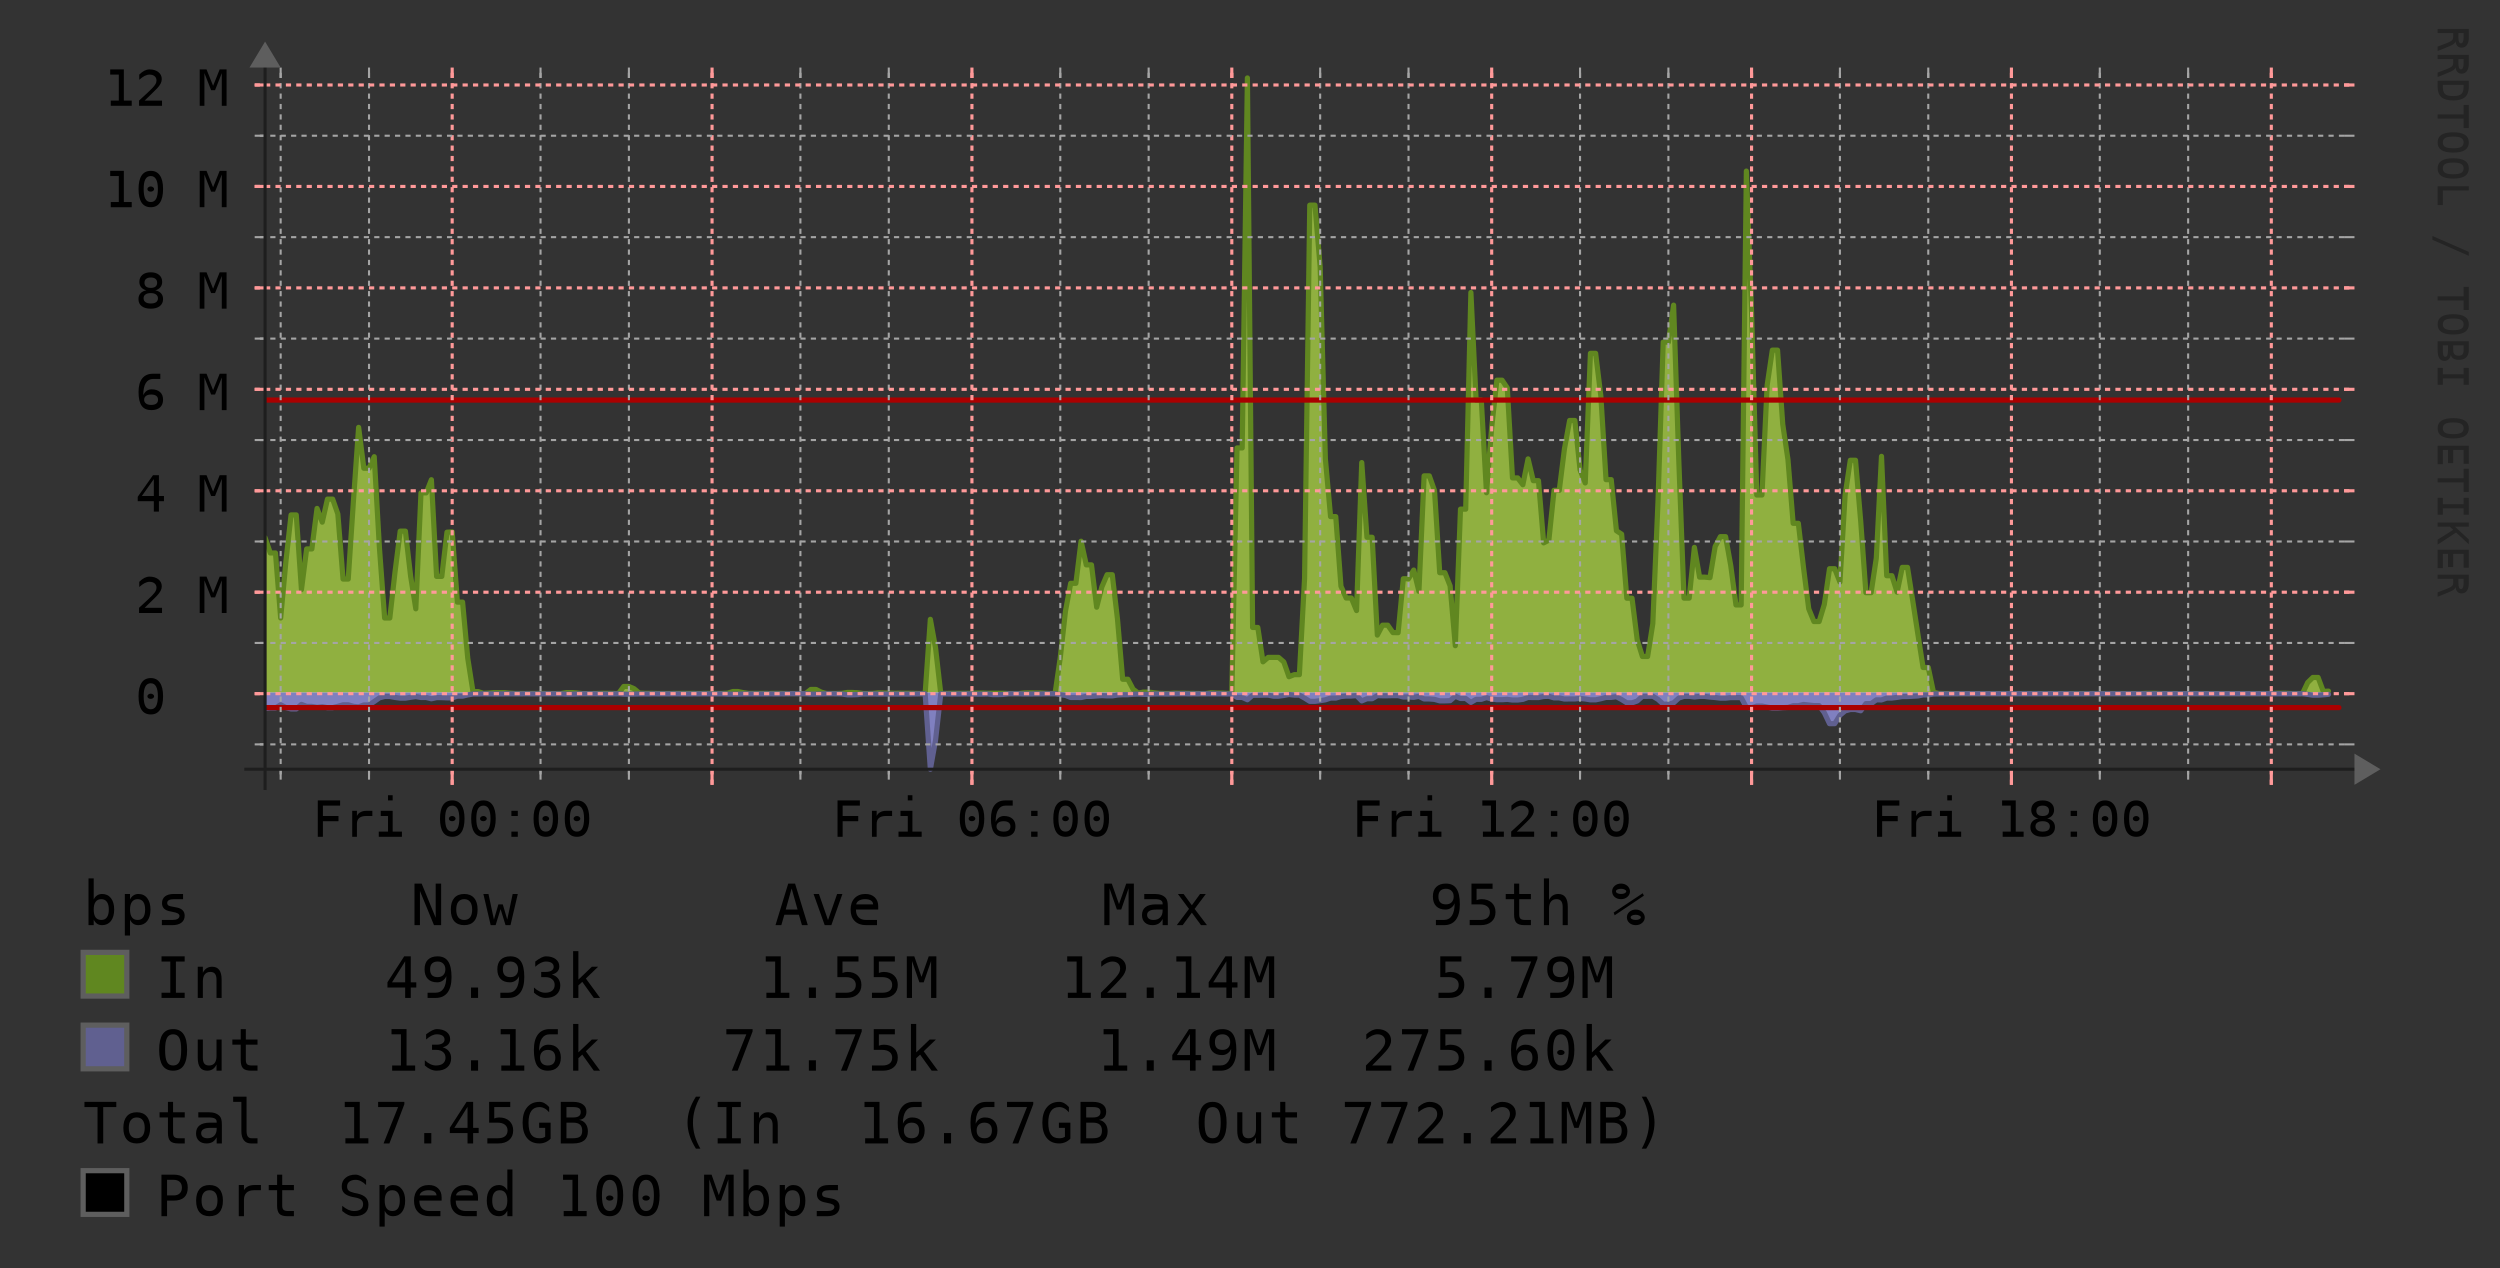 <?xml version="1.0" encoding="UTF-8"?>
<svg xmlns="http://www.w3.org/2000/svg" xmlns:xlink="http://www.w3.org/1999/xlink" width="481" height="244" viewBox="0 0 481 244">
<rect x="0" y="0" width="481" height="244" fill="#333333" stroke="none"/>
<defs>
<g>
<g id="glyph-0-0">
<path d="M 1.141 -7 L 5.438 -7 L 5.438 -6 L 2.125 -6 L 2.125 -4 L 5.125 -4 L 5.125 -3 L 2.125 -3 L 2.125 0 L 1.141 0 Z M 1.141 -7 "/>
</g>
<g id="glyph-0-1">
<path d="M 5.641 -4 C 5.453 -4 5.254 -4 5.047 -4 C 4.848 -4 4.633 -4 4.406 -4 C 3.844 -4 3.41 -3.867 3.109 -3.609 C 2.816 -3.359 2.672 -2.988 2.672 -2.5 L 2.672 0 L 1.766 0 L 1.766 -5 L 2.672 -5 L 2.672 -4 C 2.816 -4.32 3.047 -4.566 3.359 -4.734 C 3.672 -4.91 4.039 -5 4.469 -5 C 4.688 -5 4.891 -5 5.078 -5 C 5.273 -5 5.461 -5 5.641 -5 Z M 5.641 -4 "/>
</g>
<g id="glyph-0-2">
<path d="M 1.25 -5 L 3.547 -5 L 3.547 -1 L 5.328 -1 L 5.328 0 L 0.875 0 L 0.875 -1 L 2.656 -1 L 2.656 -4 L 1.25 -4 Z M 2.656 -8 L 3.547 -8 L 3.547 -7 L 2.656 -7 Z M 2.656 -8 "/>
</g>
<g id="glyph-0-3">
</g>
<g id="glyph-0-4">
<path d="M 2.359 -3.5 C 2.359 -3.633 2.422 -3.75 2.547 -3.844 C 2.672 -3.945 2.82 -4 3 -4 C 3.176 -4 3.328 -3.945 3.453 -3.844 C 3.586 -3.75 3.656 -3.633 3.656 -3.5 C 3.656 -3.363 3.586 -3.242 3.453 -3.141 C 3.328 -3.047 3.176 -3 3 -3 C 2.812 -3 2.656 -3.047 2.531 -3.141 C 2.414 -3.234 2.359 -3.352 2.359 -3.5 Z M 3 -6 C 2.539 -6 2.195 -5.789 1.969 -5.375 C 1.75 -4.969 1.641 -4.344 1.641 -3.5 C 1.641 -2.656 1.75 -2.023 1.969 -1.609 C 2.195 -1.203 2.539 -1 3 -1 C 3.469 -1 3.812 -1.203 4.031 -1.609 C 4.258 -2.023 4.375 -2.656 4.375 -3.5 C 4.375 -4.344 4.258 -4.969 4.031 -5.375 C 3.812 -5.789 3.469 -6 3 -6 Z M 3.016 -7 C 3.785 -7 4.367 -6.703 4.766 -6.109 C 5.172 -5.523 5.375 -4.656 5.375 -3.5 C 5.375 -2.344 5.172 -1.469 4.766 -0.875 C 4.367 -0.289 3.785 0 3.016 0 C 2.234 0 1.645 -0.289 1.25 -0.875 C 0.852 -1.469 0.656 -2.344 0.656 -3.5 C 0.656 -4.656 0.852 -5.523 1.25 -6.109 C 1.645 -6.703 2.234 -7 3.016 -7 Z M 3.016 -7 "/>
</g>
<g id="glyph-0-5">
<path d="M 2.391 -5 L 3.625 -5 L 3.625 -4 L 2.391 -4 Z M 2.391 -1 L 3.625 -1 L 3.625 0 L 2.391 0 Z M 2.391 -1 "/>
</g>
<g id="glyph-0-6">
<path d="M 4.844 -7 L 4.844 -6 C 4.633 -6 4.414 -6 4.188 -6 C 3.957 -6 3.719 -6 3.469 -6 C 2.844 -6 2.367 -5.734 2.047 -5.203 C 1.723 -4.672 1.562 -3.891 1.562 -2.859 C 1.719 -3.223 1.93 -3.504 2.203 -3.703 C 2.484 -3.898 2.801 -4 3.156 -4 C 3.863 -4 4.41 -3.82 4.797 -3.469 C 5.18 -3.125 5.375 -2.633 5.375 -2 C 5.375 -1.363 5.176 -0.867 4.781 -0.516 C 4.383 -0.172 3.828 0 3.109 0 C 2.266 0 1.645 -0.281 1.25 -0.844 C 0.852 -1.406 0.656 -2.289 0.656 -3.5 C 0.656 -4.633 0.891 -5.5 1.359 -6.094 C 1.836 -6.695 2.523 -7 3.422 -7 C 3.66 -7 3.898 -7 4.141 -7 C 4.379 -7 4.613 -7 4.844 -7 Z M 3.094 -3 C 2.664 -3 2.332 -2.91 2.094 -2.734 C 1.852 -2.555 1.734 -2.312 1.734 -2 C 1.734 -1.688 1.852 -1.441 2.094 -1.266 C 2.332 -1.086 2.664 -1 3.094 -1 C 3.52 -1 3.844 -1.082 4.062 -1.25 C 4.289 -1.414 4.406 -1.664 4.406 -2 C 4.406 -2.332 4.289 -2.582 4.062 -2.75 C 3.844 -2.914 3.52 -3 3.094 -3 Z M 3.094 -3 "/>
</g>
<g id="glyph-0-7">
<path d="M 1.312 -1 L 2.859 -1 L 2.859 -6 L 1.203 -6 L 1.203 -7 L 3.828 -7 L 3.828 -1 L 5.344 -1 L 5.344 0 L 1.312 0 Z M 1.312 -1 "/>
</g>
<g id="glyph-0-8">
<path d="M 1.828 -1 L 5.172 -1 L 5.172 0 L 0.75 0 L 0.75 -1 C 1.352 -1.551 1.883 -2.039 2.344 -2.469 C 2.801 -2.895 3.113 -3.195 3.281 -3.375 C 3.602 -3.719 3.82 -3.992 3.938 -4.203 C 4.051 -4.422 4.109 -4.645 4.109 -4.875 C 4.109 -5.219 3.988 -5.488 3.75 -5.688 C 3.508 -5.895 3.18 -6 2.766 -6 C 2.473 -6 2.16 -5.914 1.828 -5.75 C 1.504 -5.582 1.16 -5.332 0.797 -5 L 0.797 -6 C 1.129 -6.332 1.457 -6.582 1.781 -6.75 C 2.113 -6.914 2.438 -7 2.75 -7 C 3.457 -7 4.031 -6.828 4.469 -6.484 C 4.906 -6.141 5.125 -5.688 5.125 -5.125 C 5.125 -4.844 5.051 -4.555 4.906 -4.266 C 4.758 -3.984 4.523 -3.672 4.203 -3.328 C 4.023 -3.141 3.758 -2.875 3.406 -2.531 C 3.062 -2.188 2.535 -1.676 1.828 -1 Z M 1.828 -1 "/>
</g>
<g id="glyph-0-9">
<path d="M 3 -3 C 2.562 -3 2.223 -2.91 1.984 -2.734 C 1.742 -2.566 1.625 -2.32 1.625 -2 C 1.625 -1.688 1.742 -1.441 1.984 -1.266 C 2.234 -1.086 2.57 -1 3 -1 C 3.445 -1 3.789 -1.082 4.031 -1.25 C 4.27 -1.426 4.391 -1.676 4.391 -2 C 4.391 -2.312 4.266 -2.555 4.016 -2.734 C 3.773 -2.91 3.438 -3 3 -3 Z M 2.156 -3.531 C 1.738 -3.633 1.41 -3.828 1.172 -4.109 C 0.93 -4.398 0.812 -4.75 0.812 -5.156 C 0.812 -5.719 1.004 -6.164 1.391 -6.5 C 1.785 -6.832 2.32 -7 3 -7 C 3.688 -7 4.223 -6.832 4.609 -6.5 C 5.004 -6.164 5.203 -5.719 5.203 -5.156 C 5.203 -4.75 5.082 -4.398 4.844 -4.109 C 4.613 -3.828 4.289 -3.633 3.875 -3.531 C 4.363 -3.438 4.734 -3.242 4.984 -2.953 C 5.242 -2.672 5.375 -2.301 5.375 -1.844 C 5.375 -1.27 5.16 -0.816 4.734 -0.484 C 4.316 -0.16 3.738 0 3 0 C 2.258 0 1.68 -0.16 1.266 -0.484 C 0.848 -0.805 0.641 -1.258 0.641 -1.844 C 0.641 -2.301 0.77 -2.672 1.031 -2.953 C 1.289 -3.242 1.664 -3.438 2.156 -3.531 Z M 1.797 -4.984 C 1.797 -4.672 1.898 -4.426 2.109 -4.25 C 2.316 -4.082 2.617 -4 3.016 -4 C 3.41 -4 3.711 -4.082 3.922 -4.25 C 4.129 -4.426 4.234 -4.672 4.234 -4.984 C 4.234 -5.316 4.129 -5.566 3.922 -5.734 C 3.711 -5.91 3.41 -6 3.016 -6 C 2.617 -6 2.316 -5.91 2.109 -5.734 C 1.898 -5.566 1.797 -5.316 1.797 -4.984 Z M 1.797 -4.984 "/>
</g>
<g id="glyph-0-10">
<path d="M 0.422 -7 L 1.734 -7 L 3 -3.844 L 4.266 -7 L 5.594 -7 L 5.594 0 L 4.672 0 L 4.672 -6.281 L 3.375 -3 L 2.625 -3 L 1.328 -6.281 L 1.328 0 L 0.422 0 Z M 0.422 -7 "/>
</g>
<g id="glyph-0-11">
<path d="M 3.594 -6.25 L 1.297 -3 L 3.594 -3 Z M 3.438 -7 L 4.578 -7 L 4.578 -3 L 5.547 -3 L 5.547 -2 L 4.578 -2 L 4.578 0 L 3.594 0 L 3.594 -2 L 0.5 -2 L 0.5 -2.844 Z M 3.438 -7 "/>
</g>
<g id="glyph-1-0">
<path d="M 3.453 2.969 C 3.379 3.176 3.25 3.348 3.062 3.484 C 2.875 3.629 2.5 3.812 1.938 4.031 L 0 4.812 L 0 3.969 L 1.797 3.281 C 2.305 3.082 2.633 2.898 2.781 2.734 C 2.926 2.578 3 2.367 3 2.109 L 3 1.359 L 0 1.359 L 0 0.562 L 6 0.562 L 6 2.188 C 6 2.832 5.879 3.32 5.641 3.656 C 5.398 4 5.055 4.172 4.609 4.172 C 4.285 4.172 4.02 4.066 3.812 3.859 C 3.613 3.648 3.492 3.352 3.453 2.969 Z M 5 1.359 L 4 1.359 L 4 2.219 C 4 2.594 4.039 2.875 4.125 3.062 C 4.207 3.25 4.332 3.344 4.5 3.344 C 4.656 3.344 4.773 3.242 4.859 3.047 C 4.953 2.848 5 2.562 5 2.188 Z M 5 1.359 "/>
</g>
<g id="glyph-1-1">
<path d="M 1 1.703 C 1 2.367 1.141 2.832 1.422 3.094 C 1.711 3.352 2.238 3.484 3 3.484 C 3.758 3.484 4.281 3.352 4.562 3.094 C 4.852 2.832 5 2.367 5 1.703 L 5 1.328 L 1 1.328 Z M 6 1.719 C 6 2.613 5.754 3.27 5.266 3.688 C 4.773 4.113 4.02 4.328 3 4.328 C 1.969 4.328 1.207 4.113 0.719 3.688 C 0.238 3.27 0 2.613 0 1.719 L 0 0.531 L 6 0.531 Z M 6 1.719 "/>
</g>
<g id="glyph-1-2">
<path d="M 6 0.188 L 6 4.641 L 5 4.641 L 5 2.812 L 0 2.812 L 0 2.016 L 5 2.016 L 5 0.188 Z M 6 0.188 "/>
</g>
<g id="glyph-1-3">
<path d="M 3 3.531 C 3.719 3.531 4.227 3.441 4.531 3.266 C 4.844 3.086 5 2.801 5 2.406 C 5 2.008 4.844 1.723 4.531 1.547 C 4.227 1.367 3.719 1.281 3 1.281 C 2.281 1.281 1.766 1.367 1.453 1.547 C 1.148 1.723 1 2.008 1 2.406 C 1 2.801 1.148 3.086 1.453 3.266 C 1.766 3.441 2.281 3.531 3 3.531 Z M 3 4.359 C 1.988 4.359 1.234 4.195 0.734 3.875 C 0.242 3.551 0 3.062 0 2.406 C 0 1.75 0.242 1.258 0.734 0.938 C 1.234 0.613 1.988 0.453 3 0.453 C 4.008 0.453 4.758 0.613 5.25 0.938 C 5.75 1.258 6 1.75 6 2.406 C 6 3.062 5.75 3.551 5.25 3.875 C 4.758 4.195 4.008 4.359 3 4.359 Z M 3 4.359 "/>
</g>
<g id="glyph-1-4">
<path d="M 6 0.844 L 6 1.641 L 1 1.641 L 1 4.453 L 0 4.453 L 0 0.844 Z M 6 0.844 "/>
</g>
<g id="glyph-1-5">
</g>
<g id="glyph-1-6">
<path d="M 6 3.469 L 6 4.219 L -1 1.141 L -1 0.406 Z M 6 3.469 "/>
</g>
<g id="glyph-1-7">
<path d="M 2 1.438 L 1 1.438 L 1 2.375 C 1 2.832 1.035 3.16 1.109 3.359 C 1.18 3.555 1.305 3.656 1.484 3.656 C 1.66 3.656 1.789 3.551 1.875 3.344 C 1.957 3.133 2 2.812 2 2.375 Z M 5 1.438 L 3 1.438 L 3 2.359 C 3 2.734 3.082 3.004 3.25 3.172 C 3.414 3.348 3.68 3.438 4.047 3.438 C 4.391 3.438 4.633 3.352 4.781 3.188 C 4.926 3.02 5 2.742 5 2.359 Z M 6 0.656 L 6 2.375 C 6 2.969 5.832 3.426 5.5 3.75 C 5.176 4.07 4.711 4.234 4.109 4.234 C 3.648 4.234 3.285 4.148 3.016 3.984 C 2.754 3.816 2.594 3.562 2.531 3.219 C 2.488 3.602 2.359 3.898 2.141 4.109 C 1.922 4.328 1.641 4.438 1.297 4.438 C 0.867 4.438 0.547 4.266 0.328 3.922 C 0.109 3.578 0 3.062 0 2.375 L 0 0.656 Z M 6 0.656 "/>
</g>
<g id="glyph-1-8">
<path d="M 6 0.781 L 6 4.031 L 5 4.031 L 5 2.797 L 1 2.797 L 1 4.031 L 0 4.031 L 0 0.781 L 1 0.781 L 1 2.016 L 5 2.016 L 5 0.781 Z M 6 0.781 "/>
</g>
<g id="glyph-1-9">
<path d="M 6 0.766 L 6 4.234 L 5 4.234 L 5 1.562 L 3 1.562 L 3 4.109 L 2 4.109 L 2 1.562 L 1 1.562 L 1 4.312 L 0 4.312 L 0 0.766 Z M 6 0.766 "/>
</g>
<g id="glyph-1-10">
<path d="M 6 0.531 L 6 1.328 L 3.328 1.328 L 6 3.797 L 6 4.719 L 3.547 2.453 L 0 4.781 L 0 3.828 L 3 1.938 L 2.344 1.328 L 0 1.328 L 0 0.531 Z M 6 0.531 "/>
</g>
<g id="glyph-2-0">
<path d="M 4.938 -3 C 4.938 -3.656 4.812 -4.148 4.562 -4.484 C 4.32 -4.828 3.969 -5 3.5 -5 C 3.008 -5 2.641 -4.828 2.391 -4.484 C 2.148 -4.148 2.031 -3.656 2.031 -3 C 2.031 -2.344 2.148 -1.844 2.391 -1.5 C 2.641 -1.164 3.008 -1 3.5 -1 C 3.969 -1 4.32 -1.164 4.562 -1.5 C 4.812 -1.844 4.938 -2.344 4.938 -3 Z M 2.031 -4.938 C 2.188 -5.281 2.398 -5.539 2.672 -5.719 C 2.953 -5.906 3.273 -6 3.641 -6 C 4.359 -6 4.926 -5.734 5.344 -5.203 C 5.758 -4.672 5.969 -3.941 5.969 -3.016 C 5.969 -2.078 5.758 -1.336 5.344 -0.797 C 4.926 -0.266 4.359 0 3.641 0 C 3.273 0 2.957 -0.086 2.688 -0.266 C 2.414 -0.453 2.195 -0.719 2.031 -1.062 L 2.031 0 L 1.031 0 L 1.031 -9 L 2.031 -9 Z M 2.031 -4.938 "/>
</g>
<g id="glyph-2-1">
<path d="M 2.016 -1.062 L 2.016 2 L 1.016 2 L 1.016 -6 L 2.016 -6 L 2.016 -4.938 C 2.18 -5.281 2.398 -5.539 2.672 -5.719 C 2.941 -5.906 3.258 -6 3.625 -6 C 4.352 -6 4.922 -5.727 5.328 -5.188 C 5.742 -4.656 5.953 -3.922 5.953 -2.984 C 5.953 -2.055 5.742 -1.328 5.328 -0.797 C 4.91 -0.266 4.344 0 3.625 0 C 3.258 0 2.938 -0.086 2.656 -0.266 C 2.383 -0.453 2.172 -0.719 2.016 -1.062 Z M 4.922 -3 C 4.922 -3.656 4.801 -4.148 4.562 -4.484 C 4.32 -4.828 3.961 -5 3.484 -5 C 3.004 -5 2.641 -4.828 2.391 -4.484 C 2.141 -4.148 2.016 -3.656 2.016 -3 C 2.016 -2.344 2.141 -1.844 2.391 -1.5 C 2.641 -1.164 3.004 -1 3.484 -1 C 3.961 -1 4.32 -1.164 4.562 -1.5 C 4.801 -1.844 4.922 -2.344 4.922 -3 Z M 4.922 -3 "/>
</g>
<g id="glyph-2-2">
<path d="M 5.219 -6 L 5.219 -5 C 4.938 -5 4.648 -5 4.359 -5 C 4.078 -5 3.789 -5 3.5 -5 C 3.051 -5 2.719 -4.938 2.5 -4.812 C 2.281 -4.695 2.172 -4.52 2.172 -4.281 C 2.172 -4.062 2.25 -3.895 2.406 -3.781 C 2.57 -3.676 2.984 -3.57 3.641 -3.469 L 4.047 -3.391 C 4.535 -3.297 4.906 -3.113 5.156 -2.844 C 5.406 -2.582 5.531 -2.238 5.531 -1.812 C 5.531 -1.238 5.316 -0.789 4.891 -0.469 C 4.473 -0.156 3.891 0 3.141 0 C 2.836 0 2.52 0 2.188 0 C 1.863 0 1.516 0 1.141 0 L 1.141 -1 C 1.504 -1 1.852 -1 2.188 -1 C 2.531 -1 2.852 -1 3.156 -1 C 3.594 -1 3.93 -1.066 4.172 -1.203 C 4.41 -1.348 4.531 -1.547 4.531 -1.797 C 4.531 -2.16 4.094 -2.41 3.219 -2.547 L 3.172 -2.562 L 2.797 -2.641 C 2.234 -2.742 1.82 -2.926 1.562 -3.188 C 1.301 -3.445 1.172 -3.797 1.172 -4.234 C 1.172 -4.797 1.363 -5.227 1.75 -5.531 C 2.145 -5.844 2.703 -6 3.422 -6 C 3.742 -6 4.051 -6 4.344 -6 C 4.645 -6 4.938 -6 5.219 -6 Z M 5.219 -6 "/>
</g>
<g id="glyph-2-3">
</g>
<g id="glyph-2-4">
<path d="M 0.75 -8 L 2.125 -8 L 4.828 -1.422 L 4.828 -8 L 5.875 -8 L 5.875 0 L 4.5 0 L 1.797 -6.578 L 1.797 0 L 0.75 0 Z M 0.75 -8 "/>
</g>
<g id="glyph-2-5">
<path d="M 3.312 -5 C 2.812 -5 2.43 -4.828 2.172 -4.484 C 1.91 -4.148 1.781 -3.656 1.781 -3 C 1.781 -2.344 1.91 -1.844 2.172 -1.5 C 2.43 -1.164 2.812 -1 3.312 -1 C 3.812 -1 4.191 -1.164 4.453 -1.5 C 4.711 -1.844 4.844 -2.344 4.844 -3 C 4.844 -3.656 4.711 -4.148 4.453 -4.484 C 4.191 -4.828 3.812 -5 3.312 -5 Z M 3.312 -6 C 4.145 -6 4.781 -5.738 5.219 -5.219 C 5.664 -4.707 5.891 -3.969 5.891 -3 C 5.891 -2.02 5.664 -1.273 5.219 -0.766 C 4.781 -0.254 4.145 0 3.312 0 C 2.477 0 1.836 -0.254 1.391 -0.766 C 0.953 -1.273 0.734 -2.02 0.734 -3 C 0.734 -3.969 0.953 -4.707 1.391 -5.219 C 1.836 -5.738 2.477 -6 3.312 -6 Z M 3.312 -6 "/>
</g>
<g id="glyph-2-6">
<path d="M 0 -6 L 0.984 -6 L 2.031 -1.078 L 2.891 -4 L 3.734 -4 L 4.594 -1.078 L 5.641 -6 L 6.625 -6 L 5.219 0 L 4.266 0 L 3.312 -3.094 L 2.359 0 L 1.406 0 Z M 0 -6 "/>
</g>
<g id="glyph-2-7">
<path d="M 3.312 -7.062 L 2.172 -3 L 4.453 -3 Z M 2.656 -8 L 3.969 -8 L 6.422 0 L 5.297 0 L 4.703 -2 L 1.906 -2 L 1.328 0 L 0.203 0 Z M 2.656 -8 "/>
</g>
<g id="glyph-2-8">
<path d="M 0.531 -6 L 1.562 -6 L 3.312 -0.969 L 5.062 -6 L 6.078 -6 L 3.953 0 L 2.672 0 Z M 0.531 -6 "/>
</g>
<g id="glyph-2-9">
<path d="M 5.969 -3.625 L 5.969 -3 L 1.688 -3 L 1.688 -2.953 C 1.688 -2.328 1.859 -1.844 2.203 -1.5 C 2.547 -1.164 3.023 -1 3.641 -1 C 3.961 -1 4.297 -1 4.641 -1 C 4.984 -1 5.348 -1 5.734 -1 L 5.734 0 C 5.359 0 4.992 0 4.641 0 C 4.297 0 3.961 0 3.641 0 C 2.703 0 1.969 -0.266 1.438 -0.797 C 0.914 -1.328 0.656 -2.062 0.656 -3 C 0.656 -3.914 0.91 -4.645 1.422 -5.188 C 1.941 -5.727 2.633 -6 3.5 -6 C 4.258 -6 4.859 -5.785 5.297 -5.359 C 5.742 -4.941 5.969 -4.363 5.969 -3.625 Z M 4.984 -4 C 4.973 -4.32 4.836 -4.566 4.578 -4.734 C 4.316 -4.91 3.941 -5 3.453 -5 C 2.984 -5 2.594 -4.91 2.281 -4.734 C 1.969 -4.555 1.785 -4.312 1.734 -4 Z M 4.984 -4 "/>
</g>
<g id="glyph-2-10">
<path d="M 0.469 -8 L 1.906 -8 L 3.297 -4.047 L 4.688 -8 L 6.156 -8 L 6.156 0 L 5.141 0 L 5.141 -7.094 L 3.719 -3 L 2.891 -3 L 1.469 -7.094 L 1.469 0 L 0.469 0 Z M 0.469 -8 "/>
</g>
<g id="glyph-2-11">
<path d="M 3.766 -3 L 3.438 -3 C 2.863 -3 2.43 -2.91 2.141 -2.734 C 1.848 -2.566 1.703 -2.312 1.703 -1.969 C 1.703 -1.664 1.812 -1.426 2.031 -1.25 C 2.25 -1.082 2.551 -1 2.938 -1 C 3.477 -1 3.906 -1.16 4.219 -1.484 C 4.531 -1.805 4.688 -2.25 4.688 -2.812 L 4.688 -3 Z M 5.688 -3.531 L 5.688 0 L 4.688 0 L 4.688 -1.188 C 4.477 -0.781 4.211 -0.477 3.891 -0.281 C 3.566 -0.094 3.18 0 2.734 0 C 2.117 0 1.629 -0.172 1.266 -0.516 C 0.898 -0.867 0.719 -1.336 0.719 -1.922 C 0.719 -2.609 0.941 -3.125 1.391 -3.469 C 1.836 -3.82 2.5 -4 3.375 -4 L 4.688 -4 L 4.688 -4.156 C 4.688 -4.445 4.566 -4.66 4.328 -4.797 C 4.086 -4.93 3.703 -5 3.172 -5 C 2.836 -5 2.5 -5 2.156 -5 C 1.812 -5 1.477 -5 1.156 -5 L 1.156 -6 C 1.52 -6 1.867 -6 2.203 -6 C 2.535 -6 2.863 -6 3.188 -6 C 3.676 -6 4.098 -5.93 4.453 -5.797 C 4.805 -5.66 5.094 -5.461 5.312 -5.203 C 5.445 -5.035 5.539 -4.832 5.594 -4.594 C 5.656 -4.363 5.688 -4.008 5.688 -3.531 Z M 5.688 -3.531 "/>
</g>
<g id="glyph-2-12">
<path d="M 6 -6 L 3.844 -3.125 L 6.219 0 L 5.078 0 L 3.312 -2.406 L 1.547 0 L 0.406 0 L 2.766 -3.125 L 0.625 -6 L 1.719 -6 L 3.312 -3.828 L 4.891 -6 Z M 6 -6 "/>
</g>
<g id="glyph-2-13">
<path d="M 3.203 -4 C 3.66 -4 4.02 -4.129 4.281 -4.391 C 4.551 -4.66 4.688 -5.031 4.688 -5.5 C 4.688 -5.969 4.551 -6.332 4.281 -6.594 C 4.02 -6.863 3.66 -7 3.203 -7 C 2.723 -7 2.359 -6.867 2.109 -6.609 C 1.867 -6.359 1.75 -5.988 1.75 -5.5 C 1.75 -5 1.867 -4.625 2.109 -4.375 C 2.348 -4.125 2.711 -4 3.203 -4 Z M 1.266 0 L 1.266 -1 C 1.492 -1 1.734 -1 1.984 -1 C 2.242 -1 2.508 -1 2.781 -1 C 3.469 -1 3.988 -1.27 4.344 -1.812 C 4.695 -2.352 4.875 -3.148 4.875 -4.203 C 4.707 -3.816 4.469 -3.52 4.156 -3.312 C 3.852 -3.102 3.508 -3 3.125 -3 C 2.344 -3 1.738 -3.219 1.312 -3.656 C 0.895 -4.094 0.688 -4.711 0.688 -5.516 C 0.688 -6.305 0.898 -6.914 1.328 -7.344 C 1.766 -7.781 2.383 -8 3.188 -8 C 4.113 -8 4.789 -7.676 5.219 -7.031 C 5.656 -6.383 5.875 -5.375 5.875 -4 C 5.875 -2.695 5.613 -1.703 5.094 -1.016 C 4.57 -0.336 3.816 0 2.828 0 C 2.566 0 2.301 0 2.031 0 C 1.77 0 1.516 0 1.266 0 Z M 1.266 0 "/>
</g>
<g id="glyph-2-14">
<path d="M 1.109 -8 L 5.172 -8 L 5.172 -7 L 2.094 -7 L 2.094 -4.812 C 2.25 -4.875 2.406 -4.922 2.562 -4.953 C 2.719 -4.984 2.875 -5 3.031 -5 C 3.863 -5 4.52 -4.773 5 -4.328 C 5.488 -3.879 5.734 -3.27 5.734 -2.5 C 5.734 -1.727 5.477 -1.117 4.969 -0.672 C 4.457 -0.223 3.758 0 2.875 0 C 2.445 0 2.055 0 1.703 0 C 1.359 0 1.047 0 0.766 0 L 0.766 -1 C 1.098 -1 1.43 -1 1.766 -1 C 2.098 -1 2.438 -1 2.781 -1 C 3.383 -1 3.848 -1.129 4.172 -1.391 C 4.492 -1.648 4.656 -2.02 4.656 -2.5 C 4.656 -2.969 4.488 -3.332 4.156 -3.594 C 3.82 -3.863 3.352 -4 2.75 -4 C 2.457 -4 2.172 -4 1.891 -4 C 1.617 -4 1.359 -4 1.109 -4 Z M 1.109 -8 "/>
</g>
<g id="glyph-2-15">
<path d="M 3.297 -8 L 3.297 -6 L 5.547 -6 L 5.547 -5 L 3.297 -5 L 3.297 -2.062 C 3.297 -1.664 3.379 -1.391 3.547 -1.234 C 3.723 -1.078 4.02 -1 4.438 -1 L 5.547 -1 L 5.547 0 L 4.328 0 C 3.586 0 3.066 -0.148 2.766 -0.453 C 2.461 -0.766 2.312 -1.301 2.312 -2.062 L 2.312 -5 L 0.703 -5 L 0.703 -6 L 2.312 -6 L 2.312 -8 Z M 3.297 -8 "/>
</g>
<g id="glyph-2-16">
<path d="M 5.641 -3.516 L 5.641 0 L 4.656 0 L 4.656 -3.516 C 4.656 -4.023 4.555 -4.398 4.359 -4.641 C 4.172 -4.879 3.875 -5 3.469 -5 C 3.008 -5 2.656 -4.844 2.406 -4.531 C 2.156 -4.227 2.031 -3.785 2.031 -3.203 L 2.031 0 L 1.047 0 L 1.047 -9 L 2.031 -9 L 2.031 -4.828 C 2.207 -5.211 2.445 -5.504 2.75 -5.703 C 3.051 -5.898 3.406 -6 3.812 -6 C 4.426 -6 4.883 -5.789 5.188 -5.375 C 5.488 -4.969 5.641 -4.348 5.641 -3.516 Z M 5.641 -3.516 "/>
</g>
<g id="glyph-2-17">
<path d="M 3.734 -1.5 C 3.734 -1.352 3.828 -1.234 4.016 -1.141 C 4.203 -1.047 4.438 -1 4.719 -1 C 4.988 -1 5.219 -1.047 5.406 -1.141 C 5.602 -1.242 5.703 -1.363 5.703 -1.5 C 5.703 -1.633 5.602 -1.75 5.406 -1.844 C 5.219 -1.945 4.988 -2 4.719 -2 C 4.438 -2 4.203 -1.953 4.016 -1.859 C 3.828 -1.766 3.734 -1.645 3.734 -1.5 Z M 3.016 -1.5 C 3.016 -1.914 3.176 -2.27 3.5 -2.562 C 3.832 -2.852 4.238 -3 4.719 -3 C 4.957 -3 5.176 -2.961 5.375 -2.891 C 5.582 -2.816 5.77 -2.707 5.938 -2.562 C 6.102 -2.414 6.227 -2.25 6.312 -2.062 C 6.406 -1.883 6.453 -1.695 6.453 -1.5 C 6.453 -1.082 6.285 -0.727 5.953 -0.438 C 5.617 -0.145 5.207 0 4.719 0 C 4.238 0 3.832 -0.141 3.5 -0.422 C 3.176 -0.711 3.016 -1.07 3.016 -1.5 Z M 0.656 -1.891 L 0.469 -2.422 L 6.062 -6.141 L 6.281 -5.672 Z M 0.906 -6.5 C 0.906 -6.352 1 -6.234 1.188 -6.141 C 1.375 -6.047 1.609 -6 1.891 -6 C 2.172 -6 2.406 -6.047 2.594 -6.141 C 2.789 -6.242 2.891 -6.363 2.891 -6.5 C 2.891 -6.633 2.789 -6.75 2.594 -6.844 C 2.406 -6.945 2.172 -7 1.891 -7 C 1.617 -7 1.383 -6.953 1.188 -6.859 C 1 -6.766 0.906 -6.645 0.906 -6.5 Z M 0.172 -6.5 C 0.172 -6.914 0.332 -7.27 0.656 -7.562 C 0.988 -7.852 1.398 -8 1.891 -8 C 2.117 -8 2.336 -7.961 2.547 -7.891 C 2.754 -7.816 2.941 -7.707 3.109 -7.562 C 3.266 -7.426 3.383 -7.266 3.469 -7.078 C 3.562 -6.891 3.609 -6.695 3.609 -6.5 C 3.609 -6.082 3.441 -5.727 3.109 -5.438 C 2.773 -5.145 2.367 -5 1.891 -5 C 1.398 -5 0.988 -5.141 0.656 -5.422 C 0.332 -5.711 0.172 -6.07 0.172 -6.5 Z M 0.172 -6.5 "/>
</g>
<g id="glyph-2-18">
<path d="M 1.078 -8 L 5.531 -8 L 5.531 -7 L 3.844 -7 L 3.844 -1 L 5.531 -1 L 5.531 0 L 1.078 0 L 1.078 -1 L 2.766 -1 L 2.766 -7 L 1.078 -7 Z M 1.078 -8 "/>
</g>
<g id="glyph-2-19">
<path d="M 5.641 -3.516 L 5.641 0 L 4.656 0 L 4.656 -3.516 C 4.656 -4.023 4.555 -4.398 4.359 -4.641 C 4.172 -4.879 3.875 -5 3.469 -5 C 3.008 -5 2.656 -4.844 2.406 -4.531 C 2.156 -4.227 2.031 -3.785 2.031 -3.203 L 2.031 0 L 1.047 0 L 1.047 -6 L 2.031 -6 L 2.031 -4.828 C 2.207 -5.211 2.445 -5.504 2.75 -5.703 C 3.051 -5.898 3.406 -6 3.812 -6 C 4.426 -6 4.883 -5.789 5.188 -5.375 C 5.488 -4.969 5.641 -4.348 5.641 -3.516 Z M 5.641 -3.516 "/>
</g>
<g id="glyph-2-20">
<path d="M 3.953 -7.047 L 1.422 -3 L 3.953 -3 Z M 3.766 -8 L 5.031 -8 L 5.031 -3 L 6.094 -3 L 6.094 -2 L 5.031 -2 L 5.031 0 L 3.953 0 L 3.953 -2 L 0.547 -2 L 0.547 -3.016 Z M 3.766 -8 "/>
</g>
<g id="glyph-2-21">
<path d="M 2.625 -2 L 3.984 -2 L 3.984 0 L 2.625 0 Z M 2.625 -2 "/>
</g>
<g id="glyph-2-22">
<path d="M 4.172 -4.5 C 4.691 -4.352 5.094 -4.098 5.375 -3.734 C 5.656 -3.379 5.797 -2.93 5.797 -2.391 C 5.797 -1.648 5.547 -1.066 5.047 -0.641 C 4.555 -0.211 3.867 0 2.984 0 C 2.617 0 2.242 -0.082 1.859 -0.25 C 1.473 -0.426 1.098 -0.676 0.734 -1 L 0.734 -2 C 1.098 -1.664 1.457 -1.414 1.812 -1.25 C 2.164 -1.082 2.52 -1 2.875 -1 C 3.469 -1 3.922 -1.129 4.234 -1.391 C 4.555 -1.648 4.719 -2.023 4.719 -2.516 C 4.719 -2.973 4.555 -3.332 4.234 -3.594 C 3.922 -3.863 3.492 -4 2.953 -4 L 2.125 -4 L 2.125 -5 L 2.953 -5 C 3.453 -5 3.836 -5.082 4.109 -5.25 C 4.391 -5.426 4.531 -5.672 4.531 -5.984 C 4.531 -6.305 4.398 -6.555 4.141 -6.734 C 3.879 -6.91 3.508 -7 3.031 -7 C 2.719 -7 2.391 -6.914 2.047 -6.75 C 1.711 -6.582 1.359 -6.332 0.984 -6 L 0.984 -7 C 1.422 -7.332 1.805 -7.582 2.141 -7.75 C 2.473 -7.914 2.773 -8 3.047 -8 C 3.816 -8 4.438 -7.82 4.906 -7.469 C 5.375 -7.113 5.609 -6.645 5.609 -6.062 C 5.609 -5.664 5.484 -5.332 5.234 -5.062 C 4.992 -4.801 4.641 -4.613 4.172 -4.5 Z M 4.172 -4.5 "/>
</g>
<g id="glyph-2-23">
<path d="M 1.266 -9 L 2.281 -9 L 2.281 -3.516 L 4.875 -6 L 6.078 -6 L 3.719 -3.734 L 6.453 0 L 5.25 0 L 3.031 -3.094 L 2.281 -2.406 L 2.281 0 L 1.266 0 Z M 1.266 -9 "/>
</g>
<g id="glyph-2-24">
<path d="M 1.453 -1 L 3.141 -1 L 3.141 -7 L 1.328 -7 L 1.328 -8 L 4.219 -8 L 4.219 -1 L 5.875 -1 L 5.875 0 L 1.453 0 Z M 1.453 -1 "/>
</g>
<g id="glyph-2-25">
<path d="M 2 -1 L 5.688 -1 L 5.688 0 L 0.812 0 L 0.812 -1 C 1.477 -1.664 2.062 -2.254 2.562 -2.766 C 3.062 -3.273 3.41 -3.641 3.609 -3.859 C 3.961 -4.266 4.203 -4.594 4.328 -4.844 C 4.453 -5.102 4.516 -5.367 4.516 -5.641 C 4.516 -6.066 4.379 -6.398 4.109 -6.641 C 3.848 -6.879 3.488 -7 3.031 -7 C 2.707 -7 2.363 -6.914 2 -6.75 C 1.645 -6.582 1.27 -6.332 0.875 -6 L 0.875 -7 C 1.238 -7.332 1.598 -7.582 1.953 -7.75 C 2.316 -7.914 2.676 -8 3.031 -8 C 3.812 -8 4.441 -7.797 4.922 -7.391 C 5.398 -6.992 5.641 -6.469 5.641 -5.812 C 5.641 -5.477 5.555 -5.145 5.391 -4.812 C 5.234 -4.477 4.977 -4.113 4.625 -3.719 C 4.426 -3.488 4.133 -3.176 3.75 -2.781 C 3.363 -2.383 2.781 -1.789 2 -1 Z M 2 -1 "/>
</g>
<g id="glyph-2-26">
<path d="M 0.75 -8 L 5.797 -8 L 5.797 -7.547 L 2.922 0 L 1.797 0 L 4.594 -7 L 0.75 -7 Z M 0.75 -8 "/>
</g>
<g id="glyph-2-27">
<path d="M 4.859 -4 C 4.859 -5.07 4.738 -5.836 4.5 -6.297 C 4.258 -6.766 3.863 -7 3.312 -7 C 2.758 -7 2.363 -6.766 2.125 -6.297 C 1.883 -5.836 1.766 -5.07 1.766 -4 C 1.766 -2.926 1.883 -2.156 2.125 -1.688 C 2.363 -1.227 2.758 -1 3.312 -1 C 3.863 -1 4.258 -1.227 4.5 -1.688 C 4.738 -2.145 4.859 -2.914 4.859 -4 Z M 6 -4 C 6 -2.656 5.773 -1.648 5.328 -0.984 C 4.891 -0.328 4.219 0 3.312 0 C 2.406 0 1.727 -0.328 1.281 -0.984 C 0.844 -1.641 0.625 -2.645 0.625 -4 C 0.625 -5.344 0.844 -6.344 1.281 -7 C 1.727 -7.664 2.406 -8 3.312 -8 C 4.219 -8 4.891 -7.664 5.328 -7 C 5.773 -6.344 6 -5.344 6 -4 Z M 6 -4 "/>
</g>
<g id="glyph-2-28">
<path d="M 1.047 -2.484 L 1.047 -6 L 2.031 -6 L 2.031 -2.484 C 2.031 -1.973 2.125 -1.598 2.312 -1.359 C 2.508 -1.117 2.812 -1 3.219 -1 C 3.676 -1 4.031 -1.148 4.281 -1.453 C 4.531 -1.766 4.656 -2.211 4.656 -2.797 L 4.656 -6 L 5.641 -6 L 5.641 0 L 4.656 0 L 4.656 -1.188 C 4.477 -0.801 4.238 -0.504 3.938 -0.297 C 3.633 -0.098 3.281 0 2.875 0 C 2.258 0 1.801 -0.203 1.5 -0.609 C 1.195 -1.023 1.047 -1.648 1.047 -2.484 Z M 1.047 -2.484 "/>
</g>
<g id="glyph-2-29">
<path d="M 5.328 -8 L 5.328 -7 C 5.098 -7 4.859 -7 4.609 -7 C 4.359 -7 4.094 -7 3.812 -7 C 3.125 -7 2.602 -6.727 2.25 -6.188 C 1.895 -5.645 1.719 -4.848 1.719 -3.797 C 1.883 -4.18 2.117 -4.477 2.422 -4.688 C 2.734 -4.895 3.086 -5 3.484 -5 C 4.254 -5 4.848 -4.781 5.266 -4.344 C 5.691 -3.914 5.906 -3.301 5.906 -2.5 C 5.906 -1.707 5.688 -1.094 5.25 -0.656 C 4.812 -0.219 4.195 0 3.406 0 C 2.477 0 1.797 -0.316 1.359 -0.953 C 0.93 -1.598 0.719 -2.613 0.719 -4 C 0.719 -5.301 0.977 -6.289 1.5 -6.969 C 2.02 -7.656 2.773 -8 3.766 -8 C 4.023 -8 4.285 -8 4.547 -8 C 4.816 -8 5.078 -8 5.328 -8 Z M 3.391 -4 C 2.93 -4 2.566 -3.863 2.297 -3.594 C 2.035 -3.332 1.906 -2.969 1.906 -2.5 C 1.906 -2.031 2.035 -1.66 2.297 -1.391 C 2.566 -1.129 2.93 -1 3.391 -1 C 3.867 -1 4.227 -1.125 4.469 -1.375 C 4.719 -1.633 4.844 -2.008 4.844 -2.5 C 4.844 -3 4.719 -3.375 4.469 -3.625 C 4.227 -3.875 3.867 -4 3.391 -4 Z M 3.391 -4 "/>
</g>
<g id="glyph-2-30">
<path d="M 2.594 -3.5 C 2.594 -3.633 2.66 -3.75 2.797 -3.844 C 2.941 -3.945 3.109 -4 3.297 -4 C 3.492 -4 3.664 -3.945 3.812 -3.844 C 3.957 -3.75 4.031 -3.633 4.031 -3.5 C 4.031 -3.363 3.957 -3.242 3.812 -3.141 C 3.676 -3.047 3.504 -3 3.297 -3 C 3.098 -3 2.93 -3.047 2.797 -3.141 C 2.66 -3.234 2.594 -3.352 2.594 -3.5 Z M 3.312 -7 C 2.812 -7 2.438 -6.75 2.188 -6.25 C 1.938 -5.758 1.812 -5.008 1.812 -4 C 1.812 -2.988 1.938 -2.234 2.188 -1.734 C 2.438 -1.242 2.812 -1 3.312 -1 C 3.812 -1 4.188 -1.242 4.438 -1.734 C 4.688 -2.234 4.812 -2.988 4.812 -4 C 4.812 -5.008 4.688 -5.758 4.438 -6.25 C 4.188 -6.75 3.812 -7 3.312 -7 Z M 3.312 -8 C 4.164 -8 4.812 -7.66 5.25 -6.984 C 5.688 -6.305 5.906 -5.312 5.906 -4 C 5.906 -2.688 5.688 -1.691 5.25 -1.016 C 4.812 -0.336 4.164 0 3.312 0 C 2.457 0 1.812 -0.336 1.375 -1.016 C 0.938 -1.691 0.719 -2.688 0.719 -4 C 0.719 -5.312 0.938 -6.305 1.375 -6.984 C 1.812 -7.66 2.457 -8 3.312 -8 Z M 3.312 -8 "/>
</g>
<g id="glyph-2-31">
<path d="M 0.25 -8 L 6.375 -8 L 6.375 -7 L 3.859 -7 L 3.859 0 L 2.766 0 L 2.766 -7 L 0.25 -7 Z M 0.25 -8 "/>
</g>
<g id="glyph-2-32">
<path d="M 3.438 -2.375 C 3.438 -1.914 3.516 -1.57 3.672 -1.344 C 3.836 -1.113 4.082 -1 4.406 -1 L 5.547 -1 L 5.547 0 L 4.297 0 C 3.703 0 3.242 -0.203 2.922 -0.609 C 2.598 -1.023 2.438 -1.613 2.438 -2.375 L 2.438 -8 L 0.859 -8 L 0.859 -9 L 3.438 -9 Z M 3.438 -2.375 "/>
</g>
<g id="glyph-2-33">
<path d="M 5.938 -0.922 C 5.645 -0.617 5.316 -0.391 4.953 -0.234 C 4.586 -0.078 4.195 0 3.781 0 C 2.758 0 1.961 -0.348 1.391 -1.047 C 0.828 -1.754 0.547 -2.738 0.547 -4 C 0.547 -5.258 0.832 -6.238 1.406 -6.938 C 1.977 -7.645 2.773 -8 3.797 -8 C 4.129 -8 4.445 -7.914 4.75 -7.75 C 5.062 -7.582 5.363 -7.332 5.656 -7 L 5.656 -6 C 5.363 -6.344 5.066 -6.594 4.766 -6.75 C 4.461 -6.914 4.141 -7 3.797 -7 C 3.098 -7 2.57 -6.75 2.219 -6.25 C 1.863 -5.75 1.688 -5 1.688 -4 C 1.688 -2.977 1.852 -2.223 2.188 -1.734 C 2.531 -1.242 3.055 -1 3.766 -1 C 4.004 -1 4.211 -1.02 4.391 -1.062 C 4.578 -1.113 4.742 -1.188 4.891 -1.281 L 4.891 -3 L 3.734 -3 L 3.734 -4 L 5.938 -4 Z M 5.938 -0.922 "/>
</g>
<g id="glyph-2-34">
<path d="M 1.984 -4 L 1.984 -1 L 3.266 -1 C 3.891 -1 4.336 -1.109 4.609 -1.328 C 4.879 -1.555 5.016 -1.93 5.016 -2.453 C 5.016 -2.984 4.875 -3.375 4.594 -3.625 C 4.312 -3.875 3.867 -4 3.266 -4 Z M 1.984 -7 L 1.984 -5 L 3.25 -5 C 3.77 -5 4.145 -5.082 4.375 -5.25 C 4.613 -5.414 4.734 -5.68 4.734 -6.047 C 4.734 -6.391 4.617 -6.633 4.391 -6.781 C 4.16 -6.926 3.781 -7 3.25 -7 Z M 0.891 -8 L 3.266 -8 C 4.086 -8 4.719 -7.832 5.156 -7.5 C 5.602 -7.176 5.828 -6.711 5.828 -6.109 C 5.828 -5.648 5.707 -5.285 5.469 -5.016 C 5.238 -4.754 4.891 -4.594 4.422 -4.531 C 4.953 -4.445 5.363 -4.207 5.656 -3.812 C 5.957 -3.426 6.109 -2.93 6.109 -2.328 C 6.109 -1.555 5.867 -0.973 5.391 -0.578 C 4.91 -0.191 4.203 0 3.266 0 L 0.891 0 Z M 0.891 -8 "/>
</g>
<g id="glyph-2-35">
<path d="M 4.75 -9 C 4.27 -8.164 3.91 -7.332 3.672 -6.5 C 3.441 -5.676 3.328 -4.844 3.328 -4 C 3.328 -3.164 3.441 -2.332 3.672 -1.5 C 3.91 -0.676 4.27 0.156 4.75 1 L 3.891 1 C 3.348 0.125 2.941 -0.723 2.672 -1.547 C 2.41 -2.367 2.281 -3.188 2.281 -4 C 2.281 -4.82 2.41 -5.645 2.672 -6.469 C 2.941 -7.289 3.348 -8.133 3.891 -9 Z M 4.75 -9 "/>
</g>
<g id="glyph-2-36">
<path d="M 1.875 -9 L 2.734 -9 C 3.273 -8.133 3.676 -7.289 3.938 -6.469 C 4.195 -5.645 4.328 -4.82 4.328 -4 C 4.328 -3.176 4.195 -2.352 3.938 -1.531 C 3.676 -0.707 3.273 0.133 2.734 1 L 1.875 1 C 2.344 0.156 2.691 -0.68 2.922 -1.516 C 3.16 -2.348 3.281 -3.176 3.281 -4 C 3.281 -4.832 3.16 -5.664 2.922 -6.5 C 2.691 -7.332 2.344 -8.164 1.875 -9 Z M 1.875 -9 "/>
</g>
<g id="glyph-2-37">
<path d="M 2.141 -7 L 2.141 -4 L 3.406 -4 C 3.906 -4 4.297 -4.129 4.578 -4.391 C 4.859 -4.66 5 -5.031 5 -5.5 C 5 -5.977 4.859 -6.348 4.578 -6.609 C 4.297 -6.867 3.906 -7 3.406 -7 Z M 1.062 -8 L 3.406 -8 C 4.301 -8 4.977 -7.785 5.438 -7.359 C 5.895 -6.941 6.125 -6.32 6.125 -5.5 C 6.125 -4.676 5.895 -4.051 5.438 -3.625 C 4.977 -3.207 4.301 -3 3.406 -3 L 2.141 -3 L 2.141 0 L 1.062 0 Z M 1.062 -8 "/>
</g>
<g id="glyph-2-38">
<path d="M 6.203 -5 C 5.992 -5 5.781 -5 5.562 -5 C 5.344 -5 5.102 -5 4.844 -5 C 4.227 -5 3.754 -4.836 3.422 -4.516 C 3.098 -4.191 2.938 -3.727 2.938 -3.125 L 2.938 0 L 1.938 0 L 1.938 -6 L 2.938 -6 L 2.938 -5 C 3.102 -5.32 3.352 -5.566 3.688 -5.734 C 4.031 -5.91 4.441 -6 4.922 -6 C 5.16 -6 5.383 -6 5.594 -6 C 5.801 -6 6.004 -6 6.203 -6 Z M 6.203 -5 "/>
</g>
<g id="glyph-2-39">
<path d="M 5.438 -7 L 5.438 -6 C 5.102 -6.332 4.77 -6.582 4.438 -6.75 C 4.113 -6.914 3.781 -7 3.438 -7 C 2.926 -7 2.52 -6.883 2.219 -6.656 C 1.926 -6.426 1.781 -6.113 1.781 -5.719 C 1.781 -5.375 1.879 -5.113 2.078 -4.938 C 2.273 -4.758 2.641 -4.609 3.172 -4.484 L 3.734 -4.375 C 4.484 -4.207 5.031 -3.945 5.375 -3.594 C 5.719 -3.25 5.891 -2.781 5.891 -2.188 C 5.891 -1.477 5.648 -0.938 5.172 -0.562 C 4.703 -0.188 4.02 0 3.125 0 C 2.75 0 2.367 -0.082 1.984 -0.25 C 1.609 -0.414 1.227 -0.664 0.844 -1 L 0.844 -2 C 1.258 -1.656 1.648 -1.398 2.016 -1.234 C 2.379 -1.078 2.75 -1 3.125 -1 C 3.676 -1 4.102 -1.109 4.406 -1.328 C 4.707 -1.555 4.859 -1.875 4.859 -2.281 C 4.859 -2.656 4.754 -2.938 4.547 -3.125 C 4.336 -3.32 3.973 -3.473 3.453 -3.578 L 2.875 -3.688 C 2.133 -3.844 1.594 -4.082 1.25 -4.406 C 0.914 -4.738 0.75 -5.18 0.75 -5.734 C 0.75 -6.422 0.988 -6.969 1.469 -7.375 C 1.945 -7.789 2.586 -8 3.391 -8 C 3.703 -8 4.023 -7.914 4.359 -7.75 C 4.703 -7.582 5.062 -7.332 5.438 -7 Z M 5.438 -7 "/>
</g>
<g id="glyph-2-40">
<path d="M 4.609 -4.938 L 4.609 -9 L 5.594 -9 L 5.594 0 L 4.609 0 L 4.609 -1.062 C 4.441 -0.719 4.223 -0.453 3.953 -0.266 C 3.68 -0.086 3.363 0 3 0 C 2.27 0 1.695 -0.266 1.281 -0.797 C 0.863 -1.336 0.656 -2.078 0.656 -3.016 C 0.656 -3.941 0.863 -4.672 1.281 -5.203 C 1.707 -5.734 2.281 -6 3 -6 C 3.363 -6 3.68 -5.906 3.953 -5.719 C 4.234 -5.539 4.453 -5.281 4.609 -4.938 Z M 1.703 -3 C 1.703 -2.344 1.82 -1.844 2.062 -1.5 C 2.312 -1.164 2.672 -1 3.141 -1 C 3.617 -1 3.984 -1.164 4.234 -1.5 C 4.484 -1.844 4.609 -2.344 4.609 -3 C 4.609 -3.656 4.484 -4.148 4.234 -4.484 C 3.984 -4.828 3.617 -5 3.141 -5 C 2.672 -5 2.312 -4.828 2.062 -4.484 C 1.82 -4.148 1.703 -3.656 1.703 -3 Z M 1.703 -3 "/>
</g>
</g>
<clipPath id="clip-0">
<path clip-rule="nonzero" d="M 51 14 L 449 14 L 449 134 L 51 134 Z M 51 14 "/>
</clipPath>
<clipPath id="clip-1">
<path clip-rule="nonzero" d="M 51 132 L 449 132 L 449 149 L 51 149 Z M 51 132 "/>
</clipPath>
<clipPath id="clip-2">
<path clip-rule="nonzero" d="M 51 76 L 451 76 L 451 78 L 51 78 Z M 51 76 "/>
</clipPath>
<clipPath id="clip-3">
<path clip-rule="nonzero" d="M 51 135 L 451 135 L 451 137 L 51 137 Z M 51 135 "/>
</clipPath>
</defs>
<path fill-rule="nonzero" fill="rgb(84.314%, 100%, 78.039%)" fill-opacity="1" d="M 51 103.262 L 51 133.66 L 448 133.66 L 448 132.773 L 447 132.82 L 446 130.141 L 445 130.141 L 444 131.121 L 443 133.238 L 441 133.238 L 440 133.191 L 439 133.188 L 438 133.188 L 437 133.242 L 436 133.242 L 435 133.238 L 434 133.238 L 433 133.242 L 427 133.242 L 426 133.238 L 425 133.242 L 423 133.242 L 422 133.238 L 421 133.246 L 420 133.246 L 418 133.238 L 417 133.242 L 416 133.242 L 415 133.207 L 414 133.195 L 413 133.195 L 412 133.242 L 402 133.242 L 401 133.238 L 399 133.238 L 398 133.242 L 395 133.242 L 394 133.238 L 393 133.238 L 392 133.242 L 383 133.242 L 382 133.238 L 381 133.238 L 380 133.242 L 379 133.242 L 378 133.238 L 376 133.238 L 375 133.223 L 374 133.223 L 373 133.211 L 372 132.988 L 371 128.23 L 370 128.23 L 369 121.82 L 368 115.316 L 367 108.965 L 366 108.965 L 365 113.73 L 364 110.566 L 363 110.566 L 362 87.605 L 361 107.195 L 360 113.828 L 359 113.828 L 358 100.113 L 357 88.352 L 356 88.352 L 355 95.066 L 354 111.793 L 353 109.223 L 352 109.223 L 351 116.086 L 350 119.383 L 349 119.383 L 348 116.938 L 347 109.051 L 346 100.488 L 345 100.488 L 344 88.191 L 343 81.453 L 342 67.172 L 341 67.172 L 340 73.926 L 339 95.039 L 338 95.039 L 337 59.949 L 336 32.719 L 335 116.195 L 334 116.195 L 333 108.637 L 332 103.051 L 331 103.051 L 330 104.945 L 329 110.938 L 328 110.84 L 327 110.84 L 326 105.121 L 325 114.879 L 324 114.879 L 323 88.414 L 322 58.512 L 321 65.629 L 320 65.629 L 319 96.305 L 318 119.785 L 317 126.109 L 316 126.109 L 315 122.906 L 314 114.895 L 313 114.895 L 312 102.574 L 311 101.914 L 310 92.086 L 309 92.086 L 308 75.996 L 307 67.785 L 306 67.785 L 305 92.723 L 304 90.195 L 303 80.691 L 302 80.691 L 301 86.152 L 300 94.145 L 299 94.145 L 298 103.727 L 297 104.25 L 296 92.281 L 295 92.281 L 294 88.094 L 293 93.066 L 292 91.75 L 291 91.75 L 290 74.438 L 289 72.949 L 288 72.949 L 287 82.016 L 286 94.605 L 285 76.777 L 284 76.777 L 283 56.082 L 282 97.762 L 281 97.762 L 280 124.031 L 279 112.52 L 278 109.988 L 277 109.988 L 276 94.18 L 275 91.359 L 274 91.359 L 273 113.57 L 272 109.48 L 271 111.152 L 270 111.152 L 269 121.523 L 268 121.508 L 267 120.082 L 266 120.082 L 265 121.992 L 264 103.176 L 263 103.176 L 262 88.805 L 261 117.27 L 260 114.855 L 259 114.855 L 258 112.586 L 257 99.199 L 256 99.199 L 255 88.062 L 254 51.195 L 253 39.27 L 252 39.27 L 251 111.102 L 250 129.605 L 249 129.605 L 248 130.004 L 247 127.152 L 246 126.289 L 245 126.289 L 244 126.285 L 243 127.137 L 242 120.52 L 241 120.52 L 240 14.801 L 239 85.988 L 238 85.988 L 237 133.211 L 236 133.207 L 235 133.152 L 234 133.152 L 233 133.102 L 232 133.234 L 231 133.234 L 230 133.219 L 229 133.211 L 228 133.188 L 227 133.188 L 226 133.168 L 225 133.223 L 224 133.223 L 223 133.195 L 222 133.09 L 221 132.961 L 220 132.961 L 219 133.152 L 218 132.398 L 217 130.488 L 216 130.488 L 215 118.883 L 214 110.375 L 213 110.375 L 212 112.719 L 211 116.625 L 210 108.484 L 209 108.484 L 208 103.938 L 207 112.031 L 206 112.031 L 205 117.359 L 204 126.297 L 203 133.227 L 202 133.227 L 201 133.184 L 200 133.129 L 199 133.129 L 198 133.117 L 197 133.137 L 196 133.234 L 195 133.234 L 194 133.23 L 193 133.195 L 192 133.188 L 191 133.188 L 190 133.191 L 189 133.148 L 188 133.148 L 187 133.191 L 186 133.199 L 184 133.199 L 183 133.191 L 182 133.211 L 181 133.211 L 180 124.465 L 179 118.961 L 178 133.227 L 177 133.227 L 175 133.188 L 174 133.188 L 173 133.172 L 172 133.184 L 171 133.145 L 170 133.145 L 169 133.113 L 168 133.207 L 167 133.219 L 166 133.219 L 165 133.086 L 164 133.035 L 163 133.035 L 162 133.191 L 161 133.219 L 160 133.223 L 159 133.223 L 158 132.965 L 157 132.453 L 156 132.453 L 155 133.242 L 154 133.238 L 152 133.238 L 151 133.223 L 150 133.211 L 149 133.211 L 148 133.215 L 147 133.211 L 146 133.215 L 145 133.215 L 144 133.207 L 143 133.062 L 142 132.855 L 141 132.855 L 140 133.18 L 139 133.219 L 138 133.219 L 137 133.211 L 136 133.207 L 135 133.219 L 134 133.219 L 133 133.211 L 132 133.207 L 131 133.207 L 130 133.211 L 128 133.227 L 127 133.227 L 125 133.195 L 124 133.195 L 123 133.152 L 122 132.312 L 121 131.883 L 120 131.883 L 119 133.234 L 118 133.211 L 117 133.195 L 116 133.195 L 115 133.211 L 114 133.23 L 113 133.23 L 112 133.234 L 111 133.129 L 110 133.051 L 109 133.051 L 108 133.215 L 107 133.23 L 106 133.23 L 105 133.219 L 104 133.211 L 103 133.223 L 102 133.223 L 101 133.23 L 100 133.215 L 99 133.215 L 98 133.16 L 97 133.066 L 95 133.066 L 94 133.148 L 93 133.203 L 92 132.863 L 91 132.863 L 90 126.492 L 89 115.648 L 88 115.648 L 87 102.137 L 86 102.199 L 85 110.695 L 84 110.695 L 83 92.102 L 82 94.629 L 81 94.629 L 80 116.938 L 79 110.629 L 78 101.992 L 77 101.992 L 76 109.871 L 75 118.703 L 74 118.703 L 73 105.195 L 72 87.672 L 71 89.891 L 70 89.891 L 69 82.027 L 68 96.203 L 67 111.211 L 66 111.211 L 65 98.695 L 64 95.832 L 63 95.832 L 62 100.266 L 61 97.625 L 60 105.414 L 59 105.414 L 58 113.23 L 57 98.875 L 56 98.875 L 55 107.918 L 54 118.695 L 53 106.191 L 52 106.191 Z M 51 103.262 "/>
<path fill-rule="nonzero" fill="rgb(56.471%, 69.02%, 25.098%)" fill-opacity="1" d="M 51 103.262 L 51 133.66 L 448 133.66 L 448 132.773 L 447 132.82 L 446 130.141 L 445 130.141 L 444 131.121 L 443 133.238 L 441 133.238 L 440 133.191 L 439 133.188 L 438 133.188 L 437 133.242 L 436 133.242 L 435 133.238 L 434 133.238 L 433 133.242 L 427 133.242 L 426 133.238 L 425 133.242 L 423 133.242 L 422 133.238 L 421 133.246 L 420 133.246 L 418 133.238 L 417 133.242 L 416 133.242 L 415 133.207 L 414 133.195 L 413 133.195 L 412 133.242 L 402 133.242 L 401 133.238 L 399 133.238 L 398 133.242 L 395 133.242 L 394 133.238 L 393 133.238 L 392 133.242 L 383 133.242 L 382 133.238 L 381 133.238 L 380 133.242 L 379 133.242 L 378 133.238 L 376 133.238 L 375 133.223 L 374 133.223 L 373 133.211 L 372 132.988 L 371 128.23 L 370 128.23 L 369 121.82 L 368 115.316 L 367 108.965 L 366 108.965 L 365 113.73 L 364 110.566 L 363 110.566 L 362 87.605 L 361 107.195 L 360 113.828 L 359 113.828 L 358 100.113 L 357 88.352 L 356 88.352 L 355 95.066 L 354 111.793 L 353 109.223 L 352 109.223 L 351 116.086 L 350 119.383 L 349 119.383 L 348 116.938 L 347 109.051 L 346 100.488 L 345 100.488 L 344 88.191 L 343 81.453 L 342 67.172 L 341 67.172 L 340 73.926 L 339 95.039 L 338 95.039 L 337 59.949 L 336 32.719 L 335 116.195 L 334 116.195 L 333 108.637 L 332 103.051 L 331 103.051 L 330 104.945 L 329 110.938 L 328 110.84 L 327 110.84 L 326 105.121 L 325 114.879 L 324 114.879 L 323 88.414 L 322 58.512 L 321 65.629 L 320 65.629 L 319 96.305 L 318 119.785 L 317 126.109 L 316 126.109 L 315 122.906 L 314 114.895 L 313 114.895 L 312 102.574 L 311 101.914 L 310 92.086 L 309 92.086 L 308 75.996 L 307 67.785 L 306 67.785 L 305 92.723 L 304 90.195 L 303 80.691 L 302 80.691 L 301 86.152 L 300 94.145 L 299 94.145 L 298 103.727 L 297 104.25 L 296 92.281 L 295 92.281 L 294 88.094 L 293 93.066 L 292 91.75 L 291 91.75 L 290 74.438 L 289 72.949 L 288 72.949 L 287 82.016 L 286 94.605 L 285 76.777 L 284 76.777 L 283 56.082 L 282 97.762 L 281 97.762 L 280 124.031 L 279 112.52 L 278 109.988 L 277 109.988 L 276 94.18 L 275 91.359 L 274 91.359 L 273 113.57 L 272 109.48 L 271 111.152 L 270 111.152 L 269 121.523 L 268 121.508 L 267 120.082 L 266 120.082 L 265 121.992 L 264 103.176 L 263 103.176 L 262 88.805 L 261 117.27 L 260 114.855 L 259 114.855 L 258 112.586 L 257 99.199 L 256 99.199 L 255 88.062 L 254 51.195 L 253 39.27 L 252 39.27 L 251 111.102 L 250 129.605 L 249 129.605 L 248 130.004 L 247 127.152 L 246 126.289 L 245 126.289 L 244 126.285 L 243 127.137 L 242 120.52 L 241 120.52 L 240 14.801 L 239 85.988 L 238 85.988 L 237 133.211 L 236 133.207 L 235 133.152 L 234 133.152 L 233 133.102 L 232 133.234 L 231 133.234 L 230 133.219 L 229 133.211 L 228 133.188 L 227 133.188 L 226 133.168 L 225 133.223 L 224 133.223 L 223 133.195 L 222 133.09 L 221 132.961 L 220 132.961 L 219 133.152 L 218 132.398 L 217 130.488 L 216 130.488 L 215 118.883 L 214 110.375 L 213 110.375 L 212 112.719 L 211 116.625 L 210 108.484 L 209 108.484 L 208 103.938 L 207 112.031 L 206 112.031 L 205 117.359 L 204 126.297 L 203 133.227 L 202 133.227 L 201 133.184 L 200 133.129 L 199 133.129 L 198 133.117 L 197 133.137 L 196 133.234 L 195 133.234 L 194 133.23 L 193 133.195 L 192 133.188 L 191 133.188 L 190 133.191 L 189 133.148 L 188 133.148 L 187 133.191 L 186 133.199 L 184 133.199 L 183 133.191 L 182 133.211 L 181 133.211 L 180 124.465 L 179 118.961 L 178 133.227 L 177 133.227 L 175 133.188 L 174 133.188 L 173 133.172 L 172 133.184 L 171 133.145 L 170 133.145 L 169 133.113 L 168 133.207 L 167 133.219 L 166 133.219 L 165 133.086 L 164 133.035 L 163 133.035 L 162 133.191 L 161 133.219 L 160 133.223 L 159 133.223 L 158 132.965 L 157 132.453 L 156 132.453 L 155 133.242 L 154 133.238 L 152 133.238 L 151 133.223 L 150 133.211 L 149 133.211 L 148 133.215 L 147 133.211 L 146 133.215 L 145 133.215 L 144 133.207 L 143 133.062 L 142 132.855 L 141 132.855 L 140 133.18 L 139 133.219 L 138 133.219 L 137 133.211 L 136 133.207 L 135 133.219 L 134 133.219 L 133 133.211 L 132 133.207 L 131 133.207 L 130 133.211 L 128 133.227 L 127 133.227 L 125 133.195 L 124 133.195 L 123 133.152 L 122 132.312 L 121 131.883 L 120 131.883 L 119 133.234 L 118 133.211 L 117 133.195 L 116 133.195 L 115 133.211 L 114 133.23 L 113 133.23 L 112 133.234 L 111 133.129 L 110 133.051 L 109 133.051 L 108 133.215 L 107 133.23 L 106 133.23 L 105 133.219 L 104 133.211 L 103 133.223 L 102 133.223 L 101 133.23 L 100 133.215 L 99 133.215 L 98 133.16 L 97 133.066 L 95 133.066 L 94 133.148 L 93 133.203 L 92 132.863 L 91 132.863 L 90 126.492 L 89 115.648 L 88 115.648 L 87 102.137 L 86 102.199 L 85 110.695 L 84 110.695 L 83 92.102 L 82 94.629 L 81 94.629 L 80 116.938 L 79 110.629 L 78 101.992 L 77 101.992 L 76 109.871 L 75 118.703 L 74 118.703 L 73 105.195 L 72 87.672 L 71 89.891 L 70 89.891 L 69 82.027 L 68 96.203 L 67 111.211 L 66 111.211 L 65 98.695 L 64 95.832 L 63 95.832 L 62 100.266 L 61 97.625 L 60 105.414 L 59 105.414 L 58 113.23 L 57 98.875 L 56 98.875 L 55 107.918 L 54 118.695 L 53 106.191 L 52 106.191 Z M 51 103.262 "/>
<g clip-path="url(#clip-0)">
<path fill="none" stroke-width="1" stroke-linecap="round" stroke-linejoin="round" stroke="rgb(37.647%, 52.941%, 12.549%)" stroke-opacity="1" stroke-miterlimit="10" d="M 51 103.461 L 52 106.391 L 53 106.391 L 54 118.898 L 55 108.117 L 56 99.074 L 57 99.074 L 58 113.43 L 59 105.617 L 60 105.617 L 61 97.824 L 62 100.465 L 63 96.031 L 64 96.031 L 65 98.895 L 66 111.41 L 67 111.41 L 68 96.406 L 69 82.227 L 70 90.09 L 71 90.09 L 72 87.871 L 73 105.395 L 74 118.902 L 75 118.902 L 76 110.07 L 77 102.195 L 78 102.195 L 79 110.828 L 80 117.137 L 81 94.832 L 82 94.832 L 83 92.301 L 84 110.898 L 85 110.898 L 86 102.398 L 87 102.336 L 88 115.848 L 89 115.848 L 90 126.691 L 91 133.066 L 92 133.066 L 93 133.402 L 94 133.348 L 95 133.266 L 97 133.266 L 98 133.359 L 99 133.418 L 100 133.418 L 101 133.43 L 102 133.422 L 103 133.422 L 104 133.41 L 105 133.418 L 106 133.43 L 107 133.43 L 108 133.418 L 109 133.25 L 110 133.25 L 111 133.328 L 112 133.434 L 113 133.43 L 114 133.43 L 115 133.414 L 116 133.395 L 117 133.395 L 118 133.41 L 119 133.434 L 120 132.082 L 121 132.082 L 122 132.512 L 123 133.352 L 124 133.395 L 125 133.395 L 127 133.426 L 128 133.426 L 129 133.422 L 130 133.41 L 131 133.406 L 132 133.406 L 133 133.41 L 134 133.418 L 135 133.418 L 136 133.406 L 137 133.41 L 138 133.418 L 139 133.418 L 140 133.379 L 141 133.055 L 142 133.055 L 143 133.266 L 144 133.41 L 145 133.414 L 146 133.414 L 147 133.41 L 148 133.418 L 149 133.41 L 150 133.41 L 151 133.422 L 152 133.438 L 154 133.438 L 155 133.441 L 156 132.652 L 157 132.652 L 158 133.168 L 159 133.422 L 160 133.422 L 161 133.418 L 162 133.391 L 163 133.234 L 164 133.234 L 165 133.285 L 166 133.418 L 167 133.418 L 168 133.406 L 169 133.312 L 170 133.344 L 171 133.344 L 172 133.387 L 173 133.371 L 174 133.387 L 175 133.387 L 177 133.426 L 178 133.426 L 179 119.16 L 180 124.668 L 181 133.414 L 182 133.414 L 183 133.391 L 184 133.398 L 186 133.398 L 187 133.391 L 188 133.352 L 189 133.352 L 190 133.391 L 191 133.387 L 192 133.387 L 193 133.398 L 194 133.43 L 195 133.438 L 196 133.438 L 197 133.34 L 198 133.316 L 199 133.328 L 200 133.328 L 201 133.383 L 202 133.426 L 203 133.426 L 204 126.496 L 205 117.559 L 206 112.23 L 207 112.23 L 208 104.137 L 209 108.684 L 210 108.684 L 211 116.824 L 212 112.918 L 213 110.578 L 214 110.578 L 215 119.082 L 216 130.688 L 217 130.688 L 218 132.598 L 219 133.352 L 220 133.16 L 221 133.16 L 222 133.289 L 223 133.395 L 224 133.422 L 225 133.422 L 226 133.367 L 227 133.387 L 228 133.387 L 229 133.41 L 230 133.418 L 231 133.434 L 232 133.434 L 233 133.301 L 234 133.352 L 235 133.352 L 236 133.406 L 237 133.41 L 238 86.188 L 239 86.188 L 240 15 L 241 120.723 L 242 120.723 L 243 127.336 L 244 126.484 L 245 126.488 L 246 126.488 L 247 127.355 L 248 130.203 L 249 129.805 L 250 129.805 L 251 111.301 L 252 39.473 L 253 39.473 L 254 51.395 L 255 88.266 L 256 99.398 L 257 99.398 L 258 112.789 L 259 115.059 L 260 115.059 L 261 117.473 L 262 89.004 L 263 103.375 L 264 103.375 L 265 122.191 L 266 120.285 L 267 120.285 L 268 121.711 L 269 121.727 L 270 111.352 L 271 111.352 L 272 109.68 L 273 113.77 L 274 91.559 L 275 91.559 L 276 94.379 L 277 110.188 L 278 110.188 L 279 112.719 L 280 124.23 L 281 97.961 L 282 97.961 L 283 56.281 L 284 76.977 L 285 76.977 L 286 94.805 L 287 82.215 L 288 73.148 L 289 73.148 L 290 74.637 L 291 91.949 L 292 91.949 L 293 93.266 L 294 88.293 L 295 92.48 L 296 92.48 L 297 104.449 L 298 103.926 L 299 94.344 L 300 94.344 L 301 86.355 L 302 80.895 L 303 80.895 L 304 90.395 L 305 92.922 L 306 67.984 L 307 67.984 L 308 76.195 L 309 92.285 L 310 92.285 L 311 102.113 L 312 102.773 L 313 115.094 L 314 115.094 L 315 123.105 L 316 126.309 L 317 126.309 L 318 119.988 L 319 96.508 L 320 65.828 L 321 65.828 L 322 58.711 L 323 88.613 L 324 115.078 L 325 115.078 L 326 105.32 L 327 111.043 L 328 111.043 L 329 111.137 L 330 105.145 L 331 103.254 L 332 103.254 L 333 108.84 L 334 116.395 L 335 116.395 L 336 32.918 L 337 60.148 L 338 95.242 L 339 95.242 L 340 74.125 L 341 67.371 L 342 67.371 L 343 81.652 L 344 88.395 L 345 100.688 L 346 100.688 L 347 109.25 L 348 117.137 L 349 119.582 L 350 119.582 L 351 116.285 L 352 109.426 L 353 109.426 L 354 111.992 L 355 95.266 L 356 88.551 L 357 88.551 L 358 100.312 L 359 114.031 L 360 114.031 L 361 107.395 L 362 87.805 L 363 110.766 L 364 110.766 L 365 113.934 L 366 109.164 L 367 109.164 L 368 115.516 L 369 122.02 L 370 128.43 L 371 128.43 L 372 133.188 L 373 133.41 L 374 133.422 L 375 133.422 L 376 133.438 L 378 133.438 L 379 133.441 L 380 133.441 L 381 133.438 L 382 133.438 L 383 133.441 L 398 133.441 L 399 133.438 L 401 133.438 L 402 133.441 L 412 133.441 L 413 133.395 L 414 133.395 L 415 133.406 L 416 133.441 L 417 133.441 L 418 133.438 L 420 133.445 L 421 133.445 L 422 133.438 L 423 133.441 L 433 133.441 L 434 133.438 L 435 133.438 L 436 133.441 L 437 133.441 L 438 133.387 L 439 133.387 L 440 133.391 L 441 133.438 L 443 133.438 L 444 131.32 L 445 130.34 L 446 130.34 L 447 133.023 L 448 132.973 "/>
</g>
<path fill-rule="nonzero" fill="rgb(87.843%, 87.843%, 100%)" fill-opacity="1" d="M 51 133.262 L 51 136.535 L 52 136.414 L 53 136.414 L 54 135.797 L 55 136.332 L 56 136.602 L 57 136.602 L 58 135.719 L 59 136.117 L 60 136.117 L 61 136.293 L 62 136.172 L 63 136.355 L 64 136.355 L 65 136.102 L 66 135.805 L 67 135.805 L 68 136.094 L 69 136.211 L 70 135.828 L 71 135.828 L 72 135.172 L 73 134.469 L 74 134.199 L 75 134.199 L 76 134.391 L 77 134.523 L 78 134.523 L 79 134.359 L 80 134.223 L 81 134.398 L 82 134.398 L 83 134.645 L 84 134.422 L 85 134.422 L 86 134.465 L 87 134.465 L 88 134.137 L 89 134.137 L 90 133.898 L 91 133.734 L 92 133.734 L 93 133.695 L 94 133.711 L 95 133.719 L 96 133.719 L 97 133.707 L 98 133.699 L 99 133.703 L 100 133.703 L 101 133.688 L 102 133.699 L 104 133.699 L 105 133.691 L 107 133.691 L 108 133.703 L 109 133.758 L 110 133.758 L 111 133.723 L 112 133.684 L 113 133.688 L 114 133.688 L 116 133.719 L 117 133.719 L 118 133.707 L 119 133.688 L 120 133.758 L 121 133.758 L 122 133.742 L 123 133.707 L 125 133.707 L 126 133.703 L 127 133.695 L 128 133.695 L 129 133.703 L 130 133.699 L 131 133.707 L 132 133.707 L 133 133.711 L 134 133.699 L 135 133.699 L 137 133.707 L 138 133.703 L 139 133.703 L 140 133.75 L 141 133.762 L 142 133.762 L 143 133.727 L 144 133.715 L 146 133.715 L 147 133.719 L 148 133.703 L 149 133.707 L 150 133.707 L 151 133.695 L 152 133.68 L 155 133.68 L 156 133.758 L 157 133.758 L 158 133.719 L 159 133.691 L 160 133.691 L 161 133.695 L 162 133.73 L 163 133.875 L 164 133.875 L 165 133.844 L 166 133.723 L 167 133.723 L 168 133.719 L 169 133.742 L 170 133.734 L 172 133.734 L 173 133.742 L 174 133.738 L 175 133.738 L 176 133.723 L 177 133.695 L 178 133.695 L 179 148.199 L 180 142.605 L 181 133.711 L 182 133.711 L 183 133.734 L 184 133.727 L 185 133.727 L 186 133.703 L 187 133.723 L 188 133.746 L 189 133.746 L 190 133.715 L 191 133.84 L 192 133.84 L 193 133.805 L 194 133.691 L 196 133.691 L 197 133.73 L 198 133.73 L 199 133.715 L 200 133.715 L 201 133.699 L 202 133.688 L 203 133.688 L 204 133.855 L 205 133.996 L 206 134.395 L 207 134.395 L 208 134.402 L 209 134.184 L 210 134.184 L 211 134.105 L 212 134.039 L 213 134.09 L 214 134.09 L 215 133.926 L 216 133.867 L 217 133.867 L 218 133.773 L 219 133.742 L 220 133.797 L 221 133.797 L 222 133.73 L 223 133.711 L 224 133.719 L 225 133.719 L 226 133.699 L 227 133.688 L 228 133.688 L 229 133.711 L 230 133.703 L 231 133.688 L 232 133.688 L 234 133.703 L 235 133.703 L 236 133.719 L 237 133.715 L 238 134.375 L 239 134.375 L 240 134.828 L 241 133.977 L 242 133.977 L 243 133.953 L 244 133.945 L 245 134.145 L 246 134.145 L 247 134.008 L 248 133.828 L 249 133.938 L 250 133.938 L 251 134.516 L 252 135.133 L 253 135.133 L 254 135.008 L 255 134.844 L 256 134.512 L 257 134.512 L 258 134.207 L 259 134.117 L 260 134.117 L 261 134.035 L 262 135.055 L 263 134.637 L 264 134.637 L 265 134.043 L 266 134.07 L 267 134.07 L 268 134.043 L 269 134.043 L 270 134.305 L 271 134.305 L 272 134.363 L 273 134.18 L 274 134.68 L 275 134.68 L 276 134.758 L 277 135.043 L 278 135.043 L 279 135.008 L 280 134.156 L 281 134.59 L 282 134.59 L 283 135.336 L 284 134.75 L 285 134.75 L 286 134.418 L 287 134.699 L 288 134.82 L 289 134.82 L 290 134.754 L 291 134.883 L 292 134.883 L 293 134.758 L 294 134.383 L 295 134.41 L 296 134.41 L 297 134.203 L 298 134.168 L 299 134.477 L 300 134.477 L 301 134.691 L 302 134.676 L 303 134.676 L 304 134.574 L 305 134.684 L 306 134.848 L 307 134.848 L 308 134.637 L 309 134.375 L 310 134.375 L 311 134.254 L 312 134.797 L 313 135.418 L 314 135.418 L 315 135.074 L 316 134.172 L 317 134.172 L 318 134.156 L 319 134.766 L 320 135.676 L 321 135.676 L 322 135.426 L 323 134.504 L 324 134.168 L 325 134.168 L 326 134.301 L 327 134.195 L 328 134.195 L 329 134.32 L 330 134.402 L 331 134.523 L 332 134.523 L 333 134.414 L 334 134.418 L 335 134.418 L 336 136.285 L 337 136.395 L 338 136.047 L 339 136.047 L 340 136.246 L 341 136.438 L 342 136.438 L 343 136.352 L 344 136.309 L 345 135.984 L 346 135.984 L 347 135.734 L 348 135.852 L 349 135.957 L 350 135.957 L 351 137.328 L 352 139.43 L 353 139.43 L 354 137.809 L 355 136.977 L 356 136.711 L 357 136.711 L 358 136.949 L 359 135.57 L 360 135.57 L 361 134.848 L 362 134.863 L 363 134.508 L 364 134.508 L 365 134.375 L 366 134.211 L 367 134.211 L 368 134.164 L 369 134.102 L 370 133.902 L 371 133.902 L 372 133.727 L 373 133.711 L 374 133.699 L 375 133.699 L 376 133.684 L 377 133.68 L 379 133.68 L 380 133.676 L 382 133.676 L 383 133.68 L 386 133.68 L 387 133.676 L 388 133.68 L 394 133.68 L 395 133.676 L 398 133.676 L 399 133.684 L 400 133.684 L 401 133.688 L 402 133.68 L 403 133.68 L 404 133.676 L 405 133.68 L 406 133.676 L 407 133.676 L 408 133.68 L 412 133.68 L 413 133.691 L 414 133.691 L 415 133.688 L 416 133.68 L 421 133.68 L 422 133.676 L 423 133.676 L 424 133.68 L 428 133.68 L 429 133.676 L 432 133.676 L 433 133.68 L 436 133.68 L 437 133.676 L 438 133.695 L 440 133.695 L 441 133.684 L 442 133.684 L 443 133.68 L 444 133.797 L 445 133.949 L 446 133.949 L 447 133.883 L 448 133.789 L 448 133.262 Z M 51 133.262 "/>
<path fill-rule="nonzero" fill="rgb(50.196%, 50.196%, 75.294%)" fill-opacity="1" d="M 51 133.262 L 51 136.535 L 52 136.414 L 53 136.414 L 54 135.797 L 55 136.332 L 56 136.602 L 57 136.602 L 58 135.719 L 59 136.117 L 60 136.117 L 61 136.293 L 62 136.172 L 63 136.355 L 64 136.355 L 65 136.102 L 66 135.805 L 67 135.805 L 68 136.094 L 69 136.211 L 70 135.828 L 71 135.828 L 72 135.172 L 73 134.469 L 74 134.199 L 75 134.199 L 76 134.391 L 77 134.523 L 78 134.523 L 79 134.359 L 80 134.223 L 81 134.398 L 82 134.398 L 83 134.645 L 84 134.422 L 85 134.422 L 86 134.465 L 87 134.465 L 88 134.137 L 89 134.137 L 90 133.898 L 91 133.734 L 92 133.734 L 93 133.695 L 94 133.711 L 95 133.719 L 96 133.719 L 97 133.707 L 98 133.699 L 99 133.703 L 100 133.703 L 101 133.688 L 102 133.699 L 104 133.699 L 105 133.691 L 107 133.691 L 108 133.703 L 109 133.758 L 110 133.758 L 111 133.723 L 112 133.684 L 113 133.688 L 114 133.688 L 116 133.719 L 117 133.719 L 118 133.707 L 119 133.688 L 120 133.758 L 121 133.758 L 122 133.742 L 123 133.707 L 125 133.707 L 126 133.703 L 127 133.695 L 128 133.695 L 129 133.703 L 130 133.699 L 131 133.707 L 132 133.707 L 133 133.711 L 134 133.699 L 135 133.699 L 137 133.707 L 138 133.703 L 139 133.703 L 140 133.75 L 141 133.762 L 142 133.762 L 143 133.727 L 144 133.715 L 146 133.715 L 147 133.719 L 148 133.703 L 149 133.707 L 150 133.707 L 151 133.695 L 152 133.68 L 155 133.68 L 156 133.758 L 157 133.758 L 158 133.719 L 159 133.691 L 160 133.691 L 161 133.695 L 162 133.73 L 163 133.875 L 164 133.875 L 165 133.844 L 166 133.723 L 167 133.723 L 168 133.719 L 169 133.742 L 170 133.734 L 172 133.734 L 173 133.742 L 174 133.738 L 175 133.738 L 176 133.723 L 177 133.695 L 178 133.695 L 179 148.199 L 180 142.605 L 181 133.711 L 182 133.711 L 183 133.734 L 184 133.727 L 185 133.727 L 186 133.703 L 187 133.723 L 188 133.746 L 189 133.746 L 190 133.715 L 191 133.84 L 192 133.84 L 193 133.805 L 194 133.691 L 196 133.691 L 197 133.73 L 198 133.73 L 199 133.715 L 200 133.715 L 201 133.699 L 202 133.688 L 203 133.688 L 204 133.855 L 205 133.996 L 206 134.395 L 207 134.395 L 208 134.402 L 209 134.184 L 210 134.184 L 211 134.105 L 212 134.039 L 213 134.09 L 214 134.09 L 215 133.926 L 216 133.867 L 217 133.867 L 218 133.773 L 219 133.742 L 220 133.797 L 221 133.797 L 222 133.73 L 223 133.711 L 224 133.719 L 225 133.719 L 226 133.699 L 227 133.688 L 228 133.688 L 229 133.711 L 230 133.703 L 231 133.688 L 232 133.688 L 234 133.703 L 235 133.703 L 236 133.719 L 237 133.715 L 238 134.375 L 239 134.375 L 240 134.828 L 241 133.977 L 242 133.977 L 243 133.953 L 244 133.945 L 245 134.145 L 246 134.145 L 247 134.008 L 248 133.828 L 249 133.938 L 250 133.938 L 251 134.516 L 252 135.133 L 253 135.133 L 254 135.008 L 255 134.844 L 256 134.512 L 257 134.512 L 258 134.207 L 259 134.117 L 260 134.117 L 261 134.035 L 262 135.055 L 263 134.637 L 264 134.637 L 265 134.043 L 266 134.07 L 267 134.07 L 268 134.043 L 269 134.043 L 270 134.305 L 271 134.305 L 272 134.363 L 273 134.18 L 274 134.68 L 275 134.68 L 276 134.758 L 277 135.043 L 278 135.043 L 279 135.008 L 280 134.156 L 281 134.59 L 282 134.59 L 283 135.336 L 284 134.75 L 285 134.75 L 286 134.418 L 287 134.699 L 288 134.82 L 289 134.82 L 290 134.754 L 291 134.883 L 292 134.883 L 293 134.758 L 294 134.383 L 295 134.41 L 296 134.41 L 297 134.203 L 298 134.168 L 299 134.477 L 300 134.477 L 301 134.691 L 302 134.676 L 303 134.676 L 304 134.574 L 305 134.684 L 306 134.848 L 307 134.848 L 308 134.637 L 309 134.375 L 310 134.375 L 311 134.254 L 312 134.797 L 313 135.418 L 314 135.418 L 315 135.074 L 316 134.172 L 317 134.172 L 318 134.156 L 319 134.766 L 320 135.676 L 321 135.676 L 322 135.426 L 323 134.504 L 324 134.168 L 325 134.168 L 326 134.301 L 327 134.195 L 328 134.195 L 329 134.32 L 330 134.402 L 331 134.523 L 332 134.523 L 333 134.414 L 334 134.418 L 335 134.418 L 336 136.285 L 337 136.395 L 338 136.047 L 339 136.047 L 340 136.246 L 341 136.438 L 342 136.438 L 343 136.352 L 344 136.309 L 345 135.984 L 346 135.984 L 347 135.734 L 348 135.852 L 349 135.957 L 350 135.957 L 351 137.328 L 352 139.43 L 353 139.43 L 354 137.809 L 355 136.977 L 356 136.711 L 357 136.711 L 358 136.949 L 359 135.57 L 360 135.57 L 361 134.848 L 362 134.863 L 363 134.508 L 364 134.508 L 365 134.375 L 366 134.211 L 367 134.211 L 368 134.164 L 369 134.102 L 370 133.902 L 371 133.902 L 372 133.727 L 373 133.711 L 374 133.699 L 375 133.699 L 376 133.684 L 377 133.68 L 379 133.68 L 380 133.676 L 382 133.676 L 383 133.68 L 386 133.68 L 387 133.676 L 388 133.68 L 394 133.68 L 395 133.676 L 398 133.676 L 399 133.684 L 400 133.684 L 401 133.688 L 402 133.68 L 403 133.68 L 404 133.676 L 405 133.68 L 406 133.676 L 407 133.676 L 408 133.68 L 412 133.68 L 413 133.691 L 414 133.691 L 415 133.688 L 416 133.68 L 421 133.68 L 422 133.676 L 423 133.676 L 424 133.68 L 428 133.68 L 429 133.676 L 432 133.676 L 433 133.68 L 436 133.68 L 437 133.676 L 438 133.695 L 440 133.695 L 441 133.684 L 442 133.684 L 443 133.68 L 444 133.797 L 445 133.949 L 446 133.949 L 447 133.883 L 448 133.789 L 448 133.262 Z M 51 133.262 "/>
<g clip-path="url(#clip-1)">
<path fill="none" stroke-width="1" stroke-linecap="round" stroke-linejoin="round" stroke="rgb(37.647%, 37.647%, 56.471%)" stroke-opacity="1" stroke-miterlimit="10" d="M 51 136.332 L 52 136.215 L 53 136.215 L 54 135.598 L 55 136.129 L 56 136.402 L 57 136.402 L 58 135.52 L 59 135.914 L 60 135.914 L 61 136.094 L 62 135.973 L 63 136.156 L 64 136.156 L 65 135.902 L 66 135.605 L 67 135.605 L 68 135.895 L 69 136.008 L 70 135.629 L 71 135.629 L 72 134.973 L 73 134.266 L 74 134 L 75 134 L 76 134.188 L 77 134.32 L 78 134.32 L 79 134.16 L 80 134.023 L 81 134.195 L 82 134.195 L 83 134.445 L 84 134.223 L 85 134.223 L 86 134.266 L 87 134.266 L 88 133.938 L 89 133.938 L 90 133.699 L 91 133.531 L 92 133.531 L 93 133.496 L 94 133.512 L 95 133.52 L 96 133.52 L 98 133.496 L 99 133.504 L 100 133.504 L 101 133.488 L 102 133.496 L 103 133.496 L 104 133.5 L 105 133.492 L 107 133.492 L 108 133.504 L 109 133.555 L 110 133.555 L 111 133.523 L 112 133.484 L 114 133.484 L 115 133.5 L 116 133.52 L 117 133.52 L 118 133.508 L 119 133.488 L 120 133.559 L 121 133.559 L 122 133.543 L 123 133.508 L 125 133.508 L 126 133.504 L 127 133.496 L 128 133.496 L 129 133.5 L 130 133.5 L 131 133.508 L 132 133.508 L 133 133.512 L 134 133.496 L 135 133.496 L 136 133.504 L 137 133.508 L 138 133.504 L 139 133.504 L 140 133.547 L 141 133.562 L 142 133.562 L 143 133.527 L 144 133.516 L 147 133.516 L 148 133.504 L 149 133.508 L 150 133.508 L 151 133.496 L 152 133.477 L 154 133.477 L 155 133.48 L 156 133.555 L 157 133.555 L 158 133.52 L 159 133.492 L 160 133.492 L 161 133.496 L 162 133.531 L 163 133.676 L 164 133.676 L 165 133.641 L 166 133.523 L 167 133.523 L 168 133.52 L 169 133.543 L 170 133.535 L 172 133.535 L 173 133.543 L 174 133.539 L 175 133.539 L 176 133.523 L 177 133.496 L 178 133.496 L 179 148 L 180 142.406 L 181 133.512 L 182 133.512 L 183 133.535 L 184 133.527 L 185 133.527 L 186 133.504 L 187 133.52 L 188 133.547 L 189 133.547 L 190 133.516 L 191 133.641 L 192 133.641 L 193 133.605 L 194 133.492 L 195 133.488 L 196 133.488 L 197 133.531 L 198 133.531 L 199 133.516 L 200 133.516 L 201 133.5 L 202 133.488 L 203 133.488 L 204 133.656 L 205 133.797 L 206 134.195 L 207 134.195 L 208 134.203 L 209 133.984 L 210 133.984 L 211 133.906 L 212 133.836 L 213 133.891 L 214 133.891 L 215 133.727 L 216 133.664 L 217 133.664 L 218 133.574 L 219 133.543 L 220 133.598 L 221 133.598 L 222 133.531 L 223 133.508 L 224 133.52 L 225 133.52 L 226 133.5 L 227 133.488 L 228 133.488 L 229 133.508 L 230 133.504 L 231 133.488 L 232 133.488 L 234 133.504 L 235 133.504 L 236 133.52 L 237 133.516 L 238 134.176 L 239 134.176 L 240 134.629 L 241 133.773 L 242 133.773 L 243 133.75 L 244 133.746 L 245 133.945 L 246 133.945 L 247 133.809 L 248 133.625 L 249 133.738 L 250 133.738 L 251 134.312 L 252 134.934 L 253 134.934 L 254 134.809 L 255 134.645 L 256 134.312 L 257 134.312 L 258 134.008 L 259 133.918 L 260 133.918 L 261 133.836 L 262 134.852 L 263 134.438 L 264 134.438 L 265 133.844 L 266 133.867 L 267 133.867 L 268 133.844 L 269 133.844 L 270 134.105 L 271 134.105 L 272 134.164 L 273 133.98 L 274 134.477 L 275 134.477 L 276 134.559 L 277 134.844 L 278 134.844 L 279 134.809 L 280 133.953 L 281 134.391 L 282 134.391 L 283 135.137 L 284 134.551 L 285 134.551 L 286 134.215 L 287 134.496 L 288 134.621 L 289 134.621 L 290 134.555 L 291 134.684 L 292 134.684 L 293 134.555 L 294 134.184 L 295 134.207 L 296 134.207 L 297 134 L 298 133.969 L 299 134.273 L 300 134.273 L 301 134.492 L 302 134.477 L 303 134.477 L 304 134.375 L 305 134.484 L 306 134.645 L 307 134.645 L 308 134.438 L 309 134.176 L 310 134.176 L 311 134.051 L 312 134.594 L 313 135.219 L 314 135.219 L 315 134.875 L 316 133.969 L 317 133.969 L 318 133.957 L 319 134.562 L 320 135.477 L 321 135.477 L 322 135.223 L 323 134.305 L 324 133.969 L 325 133.969 L 326 134.098 L 327 133.992 L 328 133.992 L 329 134.117 L 330 134.203 L 331 134.324 L 332 134.324 L 333 134.215 L 334 134.219 L 335 134.219 L 336 136.082 L 337 136.195 L 338 135.844 L 339 135.844 L 340 136.043 L 341 136.238 L 342 136.238 L 343 136.148 L 344 136.109 L 345 135.785 L 346 135.785 L 347 135.535 L 348 135.648 L 349 135.758 L 350 135.758 L 351 137.129 L 352 139.23 L 353 139.23 L 354 137.609 L 355 136.773 L 356 136.508 L 357 136.508 L 358 136.75 L 359 135.371 L 360 135.371 L 361 134.648 L 362 134.664 L 363 134.305 L 364 134.305 L 365 134.176 L 366 134.008 L 367 134.008 L 368 133.961 L 369 133.902 L 370 133.703 L 371 133.703 L 372 133.527 L 373 133.508 L 374 133.5 L 375 133.5 L 376 133.484 L 377 133.48 L 378 133.48 L 379 133.477 L 383 133.477 L 384 133.48 L 385 133.48 L 386 133.477 L 387 133.477 L 388 133.48 L 389 133.48 L 390 133.477 L 393 133.477 L 394 133.48 L 395 133.477 L 398 133.477 L 399 133.484 L 401 133.484 L 402 133.477 L 408 133.477 L 409 133.48 L 411 133.48 L 412 133.477 L 413 133.488 L 415 133.488 L 416 133.48 L 418 133.48 L 419 133.477 L 425 133.477 L 426 133.48 L 427 133.477 L 433 133.477 L 434 133.48 L 435 133.48 L 436 133.477 L 437 133.477 L 438 133.492 L 439 133.492 L 440 133.496 L 441 133.484 L 442 133.484 L 443 133.48 L 444 133.598 L 445 133.75 L 446 133.75 L 447 133.68 L 448 133.59 "/>
</g>
<g clip-path="url(#clip-2)">
<path fill="none" stroke-width="1" stroke-linecap="round" stroke-linejoin="round" stroke="rgb(66.667%, 0%, 0%)" stroke-opacity="1" stroke-miterlimit="10" d="M 51 76.977 L 450 76.977 "/>
</g>
<g clip-path="url(#clip-3)">
<path fill="none" stroke-width="1" stroke-linecap="round" stroke-linejoin="round" stroke="rgb(66.667%, 0%, 0%)" stroke-opacity="1" stroke-miterlimit="10" d="M 51 136.148 L 450 136.148 "/>
</g>
<path fill="none" stroke-width="0.4" stroke-linecap="butt" stroke-linejoin="miter" stroke="rgb(64.706%, 64.706%, 64.706%)" stroke-opacity="1" stroke-miterlimit="10" d="M 54 13 L 54 15 "/>
<path fill="none" stroke-width="0.4" stroke-linecap="butt" stroke-linejoin="miter" stroke="rgb(64.706%, 64.706%, 64.706%)" stroke-opacity="1" stroke-miterlimit="10" d="M 54 148 L 54 150 "/>
<path fill="none" stroke-width="0.4" stroke-linecap="butt" stroke-linejoin="miter" stroke="rgb(64.706%, 64.706%, 64.706%)" stroke-opacity="1" stroke-dasharray="1 1" stroke-miterlimit="10" d="M 54 149 L 54 14 "/>
<path fill="none" stroke-width="0.4" stroke-linecap="butt" stroke-linejoin="miter" stroke="rgb(64.706%, 64.706%, 64.706%)" stroke-opacity="1" stroke-miterlimit="10" d="M 71 13 L 71 15 "/>
<path fill="none" stroke-width="0.4" stroke-linecap="butt" stroke-linejoin="miter" stroke="rgb(64.706%, 64.706%, 64.706%)" stroke-opacity="1" stroke-miterlimit="10" d="M 71 148 L 71 150 "/>
<path fill="none" stroke-width="0.4" stroke-linecap="butt" stroke-linejoin="miter" stroke="rgb(64.706%, 64.706%, 64.706%)" stroke-opacity="1" stroke-dasharray="1 1" stroke-miterlimit="10" d="M 71 149 L 71 14 "/>
<path fill="none" stroke-width="0.4" stroke-linecap="butt" stroke-linejoin="miter" stroke="rgb(64.706%, 64.706%, 64.706%)" stroke-opacity="1" stroke-miterlimit="10" d="M 104 13 L 104 15 "/>
<path fill="none" stroke-width="0.4" stroke-linecap="butt" stroke-linejoin="miter" stroke="rgb(64.706%, 64.706%, 64.706%)" stroke-opacity="1" stroke-miterlimit="10" d="M 104 148 L 104 150 "/>
<path fill="none" stroke-width="0.4" stroke-linecap="butt" stroke-linejoin="miter" stroke="rgb(64.706%, 64.706%, 64.706%)" stroke-opacity="1" stroke-dasharray="1 1" stroke-miterlimit="10" d="M 104 149 L 104 14 "/>
<path fill="none" stroke-width="0.4" stroke-linecap="butt" stroke-linejoin="miter" stroke="rgb(64.706%, 64.706%, 64.706%)" stroke-opacity="1" stroke-miterlimit="10" d="M 121 13 L 121 15 "/>
<path fill="none" stroke-width="0.4" stroke-linecap="butt" stroke-linejoin="miter" stroke="rgb(64.706%, 64.706%, 64.706%)" stroke-opacity="1" stroke-miterlimit="10" d="M 121 148 L 121 150 "/>
<path fill="none" stroke-width="0.4" stroke-linecap="butt" stroke-linejoin="miter" stroke="rgb(64.706%, 64.706%, 64.706%)" stroke-opacity="1" stroke-dasharray="1 1" stroke-miterlimit="10" d="M 121 149 L 121 14 "/>
<path fill="none" stroke-width="0.4" stroke-linecap="butt" stroke-linejoin="miter" stroke="rgb(64.706%, 64.706%, 64.706%)" stroke-opacity="1" stroke-miterlimit="10" d="M 154 13 L 154 15 "/>
<path fill="none" stroke-width="0.4" stroke-linecap="butt" stroke-linejoin="miter" stroke="rgb(64.706%, 64.706%, 64.706%)" stroke-opacity="1" stroke-miterlimit="10" d="M 154 148 L 154 150 "/>
<path fill="none" stroke-width="0.4" stroke-linecap="butt" stroke-linejoin="miter" stroke="rgb(64.706%, 64.706%, 64.706%)" stroke-opacity="1" stroke-dasharray="1 1" stroke-miterlimit="10" d="M 154 149 L 154 14 "/>
<path fill="none" stroke-width="0.4" stroke-linecap="butt" stroke-linejoin="miter" stroke="rgb(64.706%, 64.706%, 64.706%)" stroke-opacity="1" stroke-miterlimit="10" d="M 171 13 L 171 15 "/>
<path fill="none" stroke-width="0.4" stroke-linecap="butt" stroke-linejoin="miter" stroke="rgb(64.706%, 64.706%, 64.706%)" stroke-opacity="1" stroke-miterlimit="10" d="M 171 148 L 171 150 "/>
<path fill="none" stroke-width="0.4" stroke-linecap="butt" stroke-linejoin="miter" stroke="rgb(64.706%, 64.706%, 64.706%)" stroke-opacity="1" stroke-dasharray="1 1" stroke-miterlimit="10" d="M 171 149 L 171 14 "/>
<path fill="none" stroke-width="0.4" stroke-linecap="butt" stroke-linejoin="miter" stroke="rgb(64.706%, 64.706%, 64.706%)" stroke-opacity="1" stroke-miterlimit="10" d="M 204 13 L 204 15 "/>
<path fill="none" stroke-width="0.4" stroke-linecap="butt" stroke-linejoin="miter" stroke="rgb(64.706%, 64.706%, 64.706%)" stroke-opacity="1" stroke-miterlimit="10" d="M 204 148 L 204 150 "/>
<path fill="none" stroke-width="0.4" stroke-linecap="butt" stroke-linejoin="miter" stroke="rgb(64.706%, 64.706%, 64.706%)" stroke-opacity="1" stroke-dasharray="1 1" stroke-miterlimit="10" d="M 204 149 L 204 14 "/>
<path fill="none" stroke-width="0.4" stroke-linecap="butt" stroke-linejoin="miter" stroke="rgb(64.706%, 64.706%, 64.706%)" stroke-opacity="1" stroke-miterlimit="10" d="M 221 13 L 221 15 "/>
<path fill="none" stroke-width="0.4" stroke-linecap="butt" stroke-linejoin="miter" stroke="rgb(64.706%, 64.706%, 64.706%)" stroke-opacity="1" stroke-miterlimit="10" d="M 221 148 L 221 150 "/>
<path fill="none" stroke-width="0.4" stroke-linecap="butt" stroke-linejoin="miter" stroke="rgb(64.706%, 64.706%, 64.706%)" stroke-opacity="1" stroke-dasharray="1 1" stroke-miterlimit="10" d="M 221 149 L 221 14 "/>
<path fill="none" stroke-width="0.4" stroke-linecap="butt" stroke-linejoin="miter" stroke="rgb(64.706%, 64.706%, 64.706%)" stroke-opacity="1" stroke-miterlimit="10" d="M 254 13 L 254 15 "/>
<path fill="none" stroke-width="0.4" stroke-linecap="butt" stroke-linejoin="miter" stroke="rgb(64.706%, 64.706%, 64.706%)" stroke-opacity="1" stroke-miterlimit="10" d="M 254 148 L 254 150 "/>
<path fill="none" stroke-width="0.4" stroke-linecap="butt" stroke-linejoin="miter" stroke="rgb(64.706%, 64.706%, 64.706%)" stroke-opacity="1" stroke-dasharray="1 1" stroke-miterlimit="10" d="M 254 149 L 254 14 "/>
<path fill="none" stroke-width="0.4" stroke-linecap="butt" stroke-linejoin="miter" stroke="rgb(64.706%, 64.706%, 64.706%)" stroke-opacity="1" stroke-miterlimit="10" d="M 271 13 L 271 15 "/>
<path fill="none" stroke-width="0.4" stroke-linecap="butt" stroke-linejoin="miter" stroke="rgb(64.706%, 64.706%, 64.706%)" stroke-opacity="1" stroke-miterlimit="10" d="M 271 148 L 271 150 "/>
<path fill="none" stroke-width="0.4" stroke-linecap="butt" stroke-linejoin="miter" stroke="rgb(64.706%, 64.706%, 64.706%)" stroke-opacity="1" stroke-dasharray="1 1" stroke-miterlimit="10" d="M 271 149 L 271 14 "/>
<path fill="none" stroke-width="0.4" stroke-linecap="butt" stroke-linejoin="miter" stroke="rgb(64.706%, 64.706%, 64.706%)" stroke-opacity="1" stroke-miterlimit="10" d="M 304 13 L 304 15 "/>
<path fill="none" stroke-width="0.4" stroke-linecap="butt" stroke-linejoin="miter" stroke="rgb(64.706%, 64.706%, 64.706%)" stroke-opacity="1" stroke-miterlimit="10" d="M 304 148 L 304 150 "/>
<path fill="none" stroke-width="0.4" stroke-linecap="butt" stroke-linejoin="miter" stroke="rgb(64.706%, 64.706%, 64.706%)" stroke-opacity="1" stroke-dasharray="1 1" stroke-miterlimit="10" d="M 304 149 L 304 14 "/>
<path fill="none" stroke-width="0.4" stroke-linecap="butt" stroke-linejoin="miter" stroke="rgb(64.706%, 64.706%, 64.706%)" stroke-opacity="1" stroke-miterlimit="10" d="M 321 13 L 321 15 "/>
<path fill="none" stroke-width="0.4" stroke-linecap="butt" stroke-linejoin="miter" stroke="rgb(64.706%, 64.706%, 64.706%)" stroke-opacity="1" stroke-miterlimit="10" d="M 321 148 L 321 150 "/>
<path fill="none" stroke-width="0.4" stroke-linecap="butt" stroke-linejoin="miter" stroke="rgb(64.706%, 64.706%, 64.706%)" stroke-opacity="1" stroke-dasharray="1 1" stroke-miterlimit="10" d="M 321 149 L 321 14 "/>
<path fill="none" stroke-width="0.4" stroke-linecap="butt" stroke-linejoin="miter" stroke="rgb(64.706%, 64.706%, 64.706%)" stroke-opacity="1" stroke-miterlimit="10" d="M 354 13 L 354 15 "/>
<path fill="none" stroke-width="0.4" stroke-linecap="butt" stroke-linejoin="miter" stroke="rgb(64.706%, 64.706%, 64.706%)" stroke-opacity="1" stroke-miterlimit="10" d="M 354 148 L 354 150 "/>
<path fill="none" stroke-width="0.4" stroke-linecap="butt" stroke-linejoin="miter" stroke="rgb(64.706%, 64.706%, 64.706%)" stroke-opacity="1" stroke-dasharray="1 1" stroke-miterlimit="10" d="M 354 149 L 354 14 "/>
<path fill="none" stroke-width="0.4" stroke-linecap="butt" stroke-linejoin="miter" stroke="rgb(64.706%, 64.706%, 64.706%)" stroke-opacity="1" stroke-miterlimit="10" d="M 371 13 L 371 15 "/>
<path fill="none" stroke-width="0.4" stroke-linecap="butt" stroke-linejoin="miter" stroke="rgb(64.706%, 64.706%, 64.706%)" stroke-opacity="1" stroke-miterlimit="10" d="M 371 148 L 371 150 "/>
<path fill="none" stroke-width="0.4" stroke-linecap="butt" stroke-linejoin="miter" stroke="rgb(64.706%, 64.706%, 64.706%)" stroke-opacity="1" stroke-dasharray="1 1" stroke-miterlimit="10" d="M 371 149 L 371 14 "/>
<path fill="none" stroke-width="0.4" stroke-linecap="butt" stroke-linejoin="miter" stroke="rgb(64.706%, 64.706%, 64.706%)" stroke-opacity="1" stroke-miterlimit="10" d="M 404 13 L 404 15 "/>
<path fill="none" stroke-width="0.4" stroke-linecap="butt" stroke-linejoin="miter" stroke="rgb(64.706%, 64.706%, 64.706%)" stroke-opacity="1" stroke-miterlimit="10" d="M 404 148 L 404 150 "/>
<path fill="none" stroke-width="0.4" stroke-linecap="butt" stroke-linejoin="miter" stroke="rgb(64.706%, 64.706%, 64.706%)" stroke-opacity="1" stroke-dasharray="1 1" stroke-miterlimit="10" d="M 404 149 L 404 14 "/>
<path fill="none" stroke-width="0.4" stroke-linecap="butt" stroke-linejoin="miter" stroke="rgb(64.706%, 64.706%, 64.706%)" stroke-opacity="1" stroke-miterlimit="10" d="M 421 13 L 421 15 "/>
<path fill="none" stroke-width="0.4" stroke-linecap="butt" stroke-linejoin="miter" stroke="rgb(64.706%, 64.706%, 64.706%)" stroke-opacity="1" stroke-miterlimit="10" d="M 421 148 L 421 150 "/>
<path fill="none" stroke-width="0.4" stroke-linecap="butt" stroke-linejoin="miter" stroke="rgb(64.706%, 64.706%, 64.706%)" stroke-opacity="1" stroke-dasharray="1 1" stroke-miterlimit="10" d="M 421 149 L 421 14 "/>
<path fill="none" stroke-width="0.6" stroke-linecap="butt" stroke-linejoin="miter" stroke="rgb(100%, 60%, 60%)" stroke-opacity="1" stroke-miterlimit="10" d="M 87 13 L 87 15 "/>
<path fill="none" stroke-width="0.6" stroke-linecap="butt" stroke-linejoin="miter" stroke="rgb(100%, 60%, 60%)" stroke-opacity="1" stroke-miterlimit="10" d="M 87 148 L 87 151 "/>
<path fill="none" stroke-width="0.6" stroke-linecap="butt" stroke-linejoin="miter" stroke="rgb(100%, 60%, 60%)" stroke-opacity="1" stroke-dasharray="1 1" stroke-miterlimit="10" d="M 87 151 L 87 13 "/>
<path fill="none" stroke-width="0.6" stroke-linecap="butt" stroke-linejoin="miter" stroke="rgb(100%, 60%, 60%)" stroke-opacity="1" stroke-miterlimit="10" d="M 137 13 L 137 15 "/>
<path fill="none" stroke-width="0.6" stroke-linecap="butt" stroke-linejoin="miter" stroke="rgb(100%, 60%, 60%)" stroke-opacity="1" stroke-miterlimit="10" d="M 137 148 L 137 151 "/>
<path fill="none" stroke-width="0.6" stroke-linecap="butt" stroke-linejoin="miter" stroke="rgb(100%, 60%, 60%)" stroke-opacity="1" stroke-dasharray="1 1" stroke-miterlimit="10" d="M 137 151 L 137 13 "/>
<path fill="none" stroke-width="0.6" stroke-linecap="butt" stroke-linejoin="miter" stroke="rgb(100%, 60%, 60%)" stroke-opacity="1" stroke-miterlimit="10" d="M 187 13 L 187 15 "/>
<path fill="none" stroke-width="0.6" stroke-linecap="butt" stroke-linejoin="miter" stroke="rgb(100%, 60%, 60%)" stroke-opacity="1" stroke-miterlimit="10" d="M 187 148 L 187 151 "/>
<path fill="none" stroke-width="0.6" stroke-linecap="butt" stroke-linejoin="miter" stroke="rgb(100%, 60%, 60%)" stroke-opacity="1" stroke-dasharray="1 1" stroke-miterlimit="10" d="M 187 151 L 187 13 "/>
<path fill="none" stroke-width="0.6" stroke-linecap="butt" stroke-linejoin="miter" stroke="rgb(100%, 60%, 60%)" stroke-opacity="1" stroke-miterlimit="10" d="M 237 13 L 237 15 "/>
<path fill="none" stroke-width="0.6" stroke-linecap="butt" stroke-linejoin="miter" stroke="rgb(100%, 60%, 60%)" stroke-opacity="1" stroke-miterlimit="10" d="M 237 148 L 237 151 "/>
<path fill="none" stroke-width="0.6" stroke-linecap="butt" stroke-linejoin="miter" stroke="rgb(100%, 60%, 60%)" stroke-opacity="1" stroke-dasharray="1 1" stroke-miterlimit="10" d="M 237 151 L 237 13 "/>
<path fill="none" stroke-width="0.6" stroke-linecap="butt" stroke-linejoin="miter" stroke="rgb(100%, 60%, 60%)" stroke-opacity="1" stroke-miterlimit="10" d="M 287 13 L 287 15 "/>
<path fill="none" stroke-width="0.6" stroke-linecap="butt" stroke-linejoin="miter" stroke="rgb(100%, 60%, 60%)" stroke-opacity="1" stroke-miterlimit="10" d="M 287 148 L 287 151 "/>
<path fill="none" stroke-width="0.6" stroke-linecap="butt" stroke-linejoin="miter" stroke="rgb(100%, 60%, 60%)" stroke-opacity="1" stroke-dasharray="1 1" stroke-miterlimit="10" d="M 287 151 L 287 13 "/>
<path fill="none" stroke-width="0.6" stroke-linecap="butt" stroke-linejoin="miter" stroke="rgb(100%, 60%, 60%)" stroke-opacity="1" stroke-miterlimit="10" d="M 337 13 L 337 15 "/>
<path fill="none" stroke-width="0.6" stroke-linecap="butt" stroke-linejoin="miter" stroke="rgb(100%, 60%, 60%)" stroke-opacity="1" stroke-miterlimit="10" d="M 337 148 L 337 151 "/>
<path fill="none" stroke-width="0.6" stroke-linecap="butt" stroke-linejoin="miter" stroke="rgb(100%, 60%, 60%)" stroke-opacity="1" stroke-dasharray="1 1" stroke-miterlimit="10" d="M 337 151 L 337 13 "/>
<path fill="none" stroke-width="0.6" stroke-linecap="butt" stroke-linejoin="miter" stroke="rgb(100%, 60%, 60%)" stroke-opacity="1" stroke-miterlimit="10" d="M 387 13 L 387 15 "/>
<path fill="none" stroke-width="0.6" stroke-linecap="butt" stroke-linejoin="miter" stroke="rgb(100%, 60%, 60%)" stroke-opacity="1" stroke-miterlimit="10" d="M 387 148 L 387 151 "/>
<path fill="none" stroke-width="0.6" stroke-linecap="butt" stroke-linejoin="miter" stroke="rgb(100%, 60%, 60%)" stroke-opacity="1" stroke-dasharray="1 1" stroke-miterlimit="10" d="M 387 151 L 387 13 "/>
<path fill="none" stroke-width="0.6" stroke-linecap="butt" stroke-linejoin="miter" stroke="rgb(100%, 60%, 60%)" stroke-opacity="1" stroke-miterlimit="10" d="M 437 13 L 437 15 "/>
<path fill="none" stroke-width="0.6" stroke-linecap="butt" stroke-linejoin="miter" stroke="rgb(100%, 60%, 60%)" stroke-opacity="1" stroke-miterlimit="10" d="M 437 148 L 437 151 "/>
<path fill="none" stroke-width="0.6" stroke-linecap="butt" stroke-linejoin="miter" stroke="rgb(100%, 60%, 60%)" stroke-opacity="1" stroke-dasharray="1 1" stroke-miterlimit="10" d="M 437 151 L 437 13 "/>
<g fill="rgb(0%, 0%, 0%)" fill-opacity="1">
<use xlink:href="#glyph-0-0" x="60" y="161"/>
<use xlink:href="#glyph-0-1" x="66" y="161"/>
<use xlink:href="#glyph-0-2" x="72" y="161"/>
<use xlink:href="#glyph-0-3" x="78" y="161"/>
<use xlink:href="#glyph-0-4" x="84" y="161"/>
<use xlink:href="#glyph-0-4" x="90" y="161"/>
<use xlink:href="#glyph-0-5" x="96" y="161"/>
<use xlink:href="#glyph-0-4" x="102" y="161"/>
<use xlink:href="#glyph-0-4" x="108" y="161"/>
</g>
<g fill="rgb(0%, 0%, 0%)" fill-opacity="1">
<use xlink:href="#glyph-0-0" x="160" y="161"/>
<use xlink:href="#glyph-0-1" x="166" y="161"/>
<use xlink:href="#glyph-0-2" x="172" y="161"/>
<use xlink:href="#glyph-0-3" x="178" y="161"/>
<use xlink:href="#glyph-0-4" x="184" y="161"/>
<use xlink:href="#glyph-0-6" x="190" y="161"/>
<use xlink:href="#glyph-0-5" x="196" y="161"/>
<use xlink:href="#glyph-0-4" x="202" y="161"/>
<use xlink:href="#glyph-0-4" x="208" y="161"/>
</g>
<g fill="rgb(0%, 0%, 0%)" fill-opacity="1">
<use xlink:href="#glyph-0-0" x="260" y="161"/>
<use xlink:href="#glyph-0-1" x="266" y="161"/>
<use xlink:href="#glyph-0-2" x="272" y="161"/>
<use xlink:href="#glyph-0-3" x="278" y="161"/>
<use xlink:href="#glyph-0-7" x="284" y="161"/>
<use xlink:href="#glyph-0-8" x="290" y="161"/>
<use xlink:href="#glyph-0-5" x="296" y="161"/>
<use xlink:href="#glyph-0-4" x="302" y="161"/>
<use xlink:href="#glyph-0-4" x="308" y="161"/>
</g>
<g fill="rgb(0%, 0%, 0%)" fill-opacity="1">
<use xlink:href="#glyph-0-0" x="360" y="161"/>
<use xlink:href="#glyph-0-1" x="366" y="161"/>
<use xlink:href="#glyph-0-2" x="372" y="161"/>
<use xlink:href="#glyph-0-3" x="378" y="161"/>
<use xlink:href="#glyph-0-7" x="384" y="161"/>
<use xlink:href="#glyph-0-9" x="390" y="161"/>
<use xlink:href="#glyph-0-5" x="396" y="161"/>
<use xlink:href="#glyph-0-4" x="402" y="161"/>
<use xlink:href="#glyph-0-4" x="408" y="161"/>
</g>
<path fill="none" stroke-width="0.4" stroke-linecap="butt" stroke-linejoin="miter" stroke="rgb(64.706%, 64.706%, 64.706%)" stroke-opacity="1" stroke-miterlimit="10" d="M 49 143.219 L 51 143.219 "/>
<path fill="none" stroke-width="0.4" stroke-linecap="butt" stroke-linejoin="miter" stroke="rgb(64.706%, 64.706%, 64.706%)" stroke-opacity="1" stroke-miterlimit="10" d="M 451 143.219 L 453 143.219 "/>
<path fill="none" stroke-width="0.4" stroke-linecap="butt" stroke-linejoin="miter" stroke="rgb(64.706%, 64.706%, 64.706%)" stroke-opacity="1" stroke-dasharray="1 1" stroke-miterlimit="10" d="M 50 143.219 L 452 143.219 "/>
<g fill="rgb(0%, 0%, 0%)" fill-opacity="1">
<use xlink:href="#glyph-0-3" x="8" y="137.461"/>
<use xlink:href="#glyph-0-3" x="14" y="137.461"/>
<use xlink:href="#glyph-0-3" x="20" y="137.461"/>
<use xlink:href="#glyph-0-4" x="26" y="137.461"/>
<use xlink:href="#glyph-0-3" x="32" y="137.461"/>
<use xlink:href="#glyph-0-3" x="38" y="137.461"/>
</g>
<path fill="none" stroke-width="0.6" stroke-linecap="butt" stroke-linejoin="miter" stroke="rgb(100%, 60%, 60%)" stroke-opacity="1" stroke-miterlimit="10" d="M 49 133.461 L 51 133.461 "/>
<path fill="none" stroke-width="0.6" stroke-linecap="butt" stroke-linejoin="miter" stroke="rgb(100%, 60%, 60%)" stroke-opacity="1" stroke-miterlimit="10" d="M 451 133.461 L 453 133.461 "/>
<path fill="none" stroke-width="0.6" stroke-linecap="butt" stroke-linejoin="miter" stroke="rgb(100%, 60%, 60%)" stroke-opacity="1" stroke-dasharray="1 1" stroke-miterlimit="10" d="M 49 133.461 L 453 133.461 "/>
<path fill="none" stroke-width="0.4" stroke-linecap="butt" stroke-linejoin="miter" stroke="rgb(64.706%, 64.706%, 64.706%)" stroke-opacity="1" stroke-miterlimit="10" d="M 49 123.703 L 51 123.703 "/>
<path fill="none" stroke-width="0.4" stroke-linecap="butt" stroke-linejoin="miter" stroke="rgb(64.706%, 64.706%, 64.706%)" stroke-opacity="1" stroke-miterlimit="10" d="M 451 123.703 L 453 123.703 "/>
<path fill="none" stroke-width="0.4" stroke-linecap="butt" stroke-linejoin="miter" stroke="rgb(64.706%, 64.706%, 64.706%)" stroke-opacity="1" stroke-dasharray="1 1" stroke-miterlimit="10" d="M 50 123.703 L 452 123.703 "/>
<g fill="rgb(0%, 0%, 0%)" fill-opacity="1">
<use xlink:href="#glyph-0-3" x="8" y="117.941"/>
<use xlink:href="#glyph-0-3" x="14" y="117.941"/>
<use xlink:href="#glyph-0-3" x="20" y="117.941"/>
<use xlink:href="#glyph-0-8" x="26" y="117.941"/>
<use xlink:href="#glyph-0-3" x="32" y="117.941"/>
<use xlink:href="#glyph-0-10" x="38" y="117.941"/>
</g>
<path fill="none" stroke-width="0.6" stroke-linecap="butt" stroke-linejoin="miter" stroke="rgb(100%, 60%, 60%)" stroke-opacity="1" stroke-miterlimit="10" d="M 49 113.941 L 51 113.941 "/>
<path fill="none" stroke-width="0.6" stroke-linecap="butt" stroke-linejoin="miter" stroke="rgb(100%, 60%, 60%)" stroke-opacity="1" stroke-miterlimit="10" d="M 451 113.941 L 453 113.941 "/>
<path fill="none" stroke-width="0.6" stroke-linecap="butt" stroke-linejoin="miter" stroke="rgb(100%, 60%, 60%)" stroke-opacity="1" stroke-dasharray="1 1" stroke-miterlimit="10" d="M 49 113.941 L 453 113.941 "/>
<path fill="none" stroke-width="0.4" stroke-linecap="butt" stroke-linejoin="miter" stroke="rgb(64.706%, 64.706%, 64.706%)" stroke-opacity="1" stroke-miterlimit="10" d="M 49 104.184 L 51 104.184 "/>
<path fill="none" stroke-width="0.4" stroke-linecap="butt" stroke-linejoin="miter" stroke="rgb(64.706%, 64.706%, 64.706%)" stroke-opacity="1" stroke-miterlimit="10" d="M 451 104.184 L 453 104.184 "/>
<path fill="none" stroke-width="0.4" stroke-linecap="butt" stroke-linejoin="miter" stroke="rgb(64.706%, 64.706%, 64.706%)" stroke-opacity="1" stroke-dasharray="1 1" stroke-miterlimit="10" d="M 50 104.184 L 452 104.184 "/>
<g fill="rgb(0%, 0%, 0%)" fill-opacity="1">
<use xlink:href="#glyph-0-3" x="8" y="98.426"/>
<use xlink:href="#glyph-0-3" x="14" y="98.426"/>
<use xlink:href="#glyph-0-3" x="20" y="98.426"/>
<use xlink:href="#glyph-0-11" x="26" y="98.426"/>
<use xlink:href="#glyph-0-3" x="32" y="98.426"/>
<use xlink:href="#glyph-0-10" x="38" y="98.426"/>
</g>
<path fill="none" stroke-width="0.6" stroke-linecap="butt" stroke-linejoin="miter" stroke="rgb(100%, 60%, 60%)" stroke-opacity="1" stroke-miterlimit="10" d="M 49 94.426 L 51 94.426 "/>
<path fill="none" stroke-width="0.6" stroke-linecap="butt" stroke-linejoin="miter" stroke="rgb(100%, 60%, 60%)" stroke-opacity="1" stroke-miterlimit="10" d="M 451 94.426 L 453 94.426 "/>
<path fill="none" stroke-width="0.6" stroke-linecap="butt" stroke-linejoin="miter" stroke="rgb(100%, 60%, 60%)" stroke-opacity="1" stroke-dasharray="1 1" stroke-miterlimit="10" d="M 49 94.426 L 453 94.426 "/>
<path fill="none" stroke-width="0.4" stroke-linecap="butt" stroke-linejoin="miter" stroke="rgb(64.706%, 64.706%, 64.706%)" stroke-opacity="1" stroke-miterlimit="10" d="M 49 84.664 L 51 84.664 "/>
<path fill="none" stroke-width="0.4" stroke-linecap="butt" stroke-linejoin="miter" stroke="rgb(64.706%, 64.706%, 64.706%)" stroke-opacity="1" stroke-miterlimit="10" d="M 451 84.664 L 453 84.664 "/>
<path fill="none" stroke-width="0.4" stroke-linecap="butt" stroke-linejoin="miter" stroke="rgb(64.706%, 64.706%, 64.706%)" stroke-opacity="1" stroke-dasharray="1 1" stroke-miterlimit="10" d="M 50 84.664 L 452 84.664 "/>
<g fill="rgb(0%, 0%, 0%)" fill-opacity="1">
<use xlink:href="#glyph-0-3" x="8" y="78.906"/>
<use xlink:href="#glyph-0-3" x="14" y="78.906"/>
<use xlink:href="#glyph-0-3" x="20" y="78.906"/>
<use xlink:href="#glyph-0-6" x="26" y="78.906"/>
<use xlink:href="#glyph-0-3" x="32" y="78.906"/>
<use xlink:href="#glyph-0-10" x="38" y="78.906"/>
</g>
<path fill="none" stroke-width="0.6" stroke-linecap="butt" stroke-linejoin="miter" stroke="rgb(100%, 60%, 60%)" stroke-opacity="1" stroke-miterlimit="10" d="M 49 74.906 L 51 74.906 "/>
<path fill="none" stroke-width="0.6" stroke-linecap="butt" stroke-linejoin="miter" stroke="rgb(100%, 60%, 60%)" stroke-opacity="1" stroke-miterlimit="10" d="M 451 74.906 L 453 74.906 "/>
<path fill="none" stroke-width="0.6" stroke-linecap="butt" stroke-linejoin="miter" stroke="rgb(100%, 60%, 60%)" stroke-opacity="1" stroke-dasharray="1 1" stroke-miterlimit="10" d="M 49 74.906 L 453 74.906 "/>
<path fill="none" stroke-width="0.4" stroke-linecap="butt" stroke-linejoin="miter" stroke="rgb(64.706%, 64.706%, 64.706%)" stroke-opacity="1" stroke-miterlimit="10" d="M 49 65.148 L 51 65.148 "/>
<path fill="none" stroke-width="0.4" stroke-linecap="butt" stroke-linejoin="miter" stroke="rgb(64.706%, 64.706%, 64.706%)" stroke-opacity="1" stroke-miterlimit="10" d="M 451 65.148 L 453 65.148 "/>
<path fill="none" stroke-width="0.4" stroke-linecap="butt" stroke-linejoin="miter" stroke="rgb(64.706%, 64.706%, 64.706%)" stroke-opacity="1" stroke-dasharray="1 1" stroke-miterlimit="10" d="M 50 65.148 L 452 65.148 "/>
<g fill="rgb(0%, 0%, 0%)" fill-opacity="1">
<use xlink:href="#glyph-0-3" x="8" y="59.391"/>
<use xlink:href="#glyph-0-3" x="14" y="59.391"/>
<use xlink:href="#glyph-0-3" x="20" y="59.391"/>
<use xlink:href="#glyph-0-9" x="26" y="59.391"/>
<use xlink:href="#glyph-0-3" x="32" y="59.391"/>
<use xlink:href="#glyph-0-10" x="38" y="59.391"/>
</g>
<path fill="none" stroke-width="0.6" stroke-linecap="butt" stroke-linejoin="miter" stroke="rgb(100%, 60%, 60%)" stroke-opacity="1" stroke-miterlimit="10" d="M 49 55.391 L 51 55.391 "/>
<path fill="none" stroke-width="0.6" stroke-linecap="butt" stroke-linejoin="miter" stroke="rgb(100%, 60%, 60%)" stroke-opacity="1" stroke-miterlimit="10" d="M 451 55.391 L 453 55.391 "/>
<path fill="none" stroke-width="0.6" stroke-linecap="butt" stroke-linejoin="miter" stroke="rgb(100%, 60%, 60%)" stroke-opacity="1" stroke-dasharray="1 1" stroke-miterlimit="10" d="M 49 55.391 L 453 55.391 "/>
<path fill="none" stroke-width="0.4" stroke-linecap="butt" stroke-linejoin="miter" stroke="rgb(64.706%, 64.706%, 64.706%)" stroke-opacity="1" stroke-miterlimit="10" d="M 49 45.629 L 51 45.629 "/>
<path fill="none" stroke-width="0.4" stroke-linecap="butt" stroke-linejoin="miter" stroke="rgb(64.706%, 64.706%, 64.706%)" stroke-opacity="1" stroke-miterlimit="10" d="M 451 45.629 L 453 45.629 "/>
<path fill="none" stroke-width="0.4" stroke-linecap="butt" stroke-linejoin="miter" stroke="rgb(64.706%, 64.706%, 64.706%)" stroke-opacity="1" stroke-dasharray="1 1" stroke-miterlimit="10" d="M 50 45.629 L 452 45.629 "/>
<g fill="rgb(0%, 0%, 0%)" fill-opacity="1">
<use xlink:href="#glyph-0-3" x="8" y="39.871"/>
<use xlink:href="#glyph-0-3" x="14" y="39.871"/>
<use xlink:href="#glyph-0-7" x="20" y="39.871"/>
<use xlink:href="#glyph-0-4" x="26" y="39.871"/>
<use xlink:href="#glyph-0-3" x="32" y="39.871"/>
<use xlink:href="#glyph-0-10" x="38" y="39.871"/>
</g>
<path fill="none" stroke-width="0.6" stroke-linecap="butt" stroke-linejoin="miter" stroke="rgb(100%, 60%, 60%)" stroke-opacity="1" stroke-miterlimit="10" d="M 49 35.871 L 51 35.871 "/>
<path fill="none" stroke-width="0.6" stroke-linecap="butt" stroke-linejoin="miter" stroke="rgb(100%, 60%, 60%)" stroke-opacity="1" stroke-miterlimit="10" d="M 451 35.871 L 453 35.871 "/>
<path fill="none" stroke-width="0.6" stroke-linecap="butt" stroke-linejoin="miter" stroke="rgb(100%, 60%, 60%)" stroke-opacity="1" stroke-dasharray="1 1" stroke-miterlimit="10" d="M 49 35.871 L 453 35.871 "/>
<path fill="none" stroke-width="0.4" stroke-linecap="butt" stroke-linejoin="miter" stroke="rgb(64.706%, 64.706%, 64.706%)" stroke-opacity="1" stroke-miterlimit="10" d="M 49 26.113 L 51 26.113 "/>
<path fill="none" stroke-width="0.4" stroke-linecap="butt" stroke-linejoin="miter" stroke="rgb(64.706%, 64.706%, 64.706%)" stroke-opacity="1" stroke-miterlimit="10" d="M 451 26.113 L 453 26.113 "/>
<path fill="none" stroke-width="0.4" stroke-linecap="butt" stroke-linejoin="miter" stroke="rgb(64.706%, 64.706%, 64.706%)" stroke-opacity="1" stroke-dasharray="1 1" stroke-miterlimit="10" d="M 50 26.113 L 452 26.113 "/>
<g fill="rgb(0%, 0%, 0%)" fill-opacity="1">
<use xlink:href="#glyph-0-3" x="8" y="20.352"/>
<use xlink:href="#glyph-0-3" x="14" y="20.352"/>
<use xlink:href="#glyph-0-7" x="20" y="20.352"/>
<use xlink:href="#glyph-0-8" x="26" y="20.352"/>
<use xlink:href="#glyph-0-3" x="32" y="20.352"/>
<use xlink:href="#glyph-0-10" x="38" y="20.352"/>
</g>
<path fill="none" stroke-width="0.6" stroke-linecap="butt" stroke-linejoin="miter" stroke="rgb(100%, 60%, 60%)" stroke-opacity="1" stroke-miterlimit="10" d="M 49 16.352 L 51 16.352 "/>
<path fill="none" stroke-width="0.6" stroke-linecap="butt" stroke-linejoin="miter" stroke="rgb(100%, 60%, 60%)" stroke-opacity="1" stroke-miterlimit="10" d="M 451 16.352 L 453 16.352 "/>
<path fill="none" stroke-width="0.6" stroke-linecap="butt" stroke-linejoin="miter" stroke="rgb(100%, 60%, 60%)" stroke-opacity="1" stroke-dasharray="1 1" stroke-miterlimit="10" d="M 49 16.352 L 453 16.352 "/>
<g fill="rgb(0%, 0%, 0%)" fill-opacity="0.3">
<use xlink:href="#glyph-1-0" x="469" y="5"/>
<use xlink:href="#glyph-1-0" x="469" y="10"/>
<use xlink:href="#glyph-1-1" x="469" y="15"/>
<use xlink:href="#glyph-1-2" x="469" y="20"/>
<use xlink:href="#glyph-1-3" x="469" y="25"/>
<use xlink:href="#glyph-1-3" x="469" y="30"/>
<use xlink:href="#glyph-1-4" x="469" y="35"/>
<use xlink:href="#glyph-1-5" x="469" y="40"/>
<use xlink:href="#glyph-1-6" x="469" y="45"/>
<use xlink:href="#glyph-1-5" x="469" y="50"/>
<use xlink:href="#glyph-1-2" x="469" y="55"/>
<use xlink:href="#glyph-1-3" x="469" y="60"/>
<use xlink:href="#glyph-1-7" x="469" y="65"/>
<use xlink:href="#glyph-1-8" x="469" y="70"/>
<use xlink:href="#glyph-1-5" x="469" y="75"/>
<use xlink:href="#glyph-1-3" x="469" y="80"/>
<use xlink:href="#glyph-1-9" x="469" y="85"/>
<use xlink:href="#glyph-1-2" x="469" y="90"/>
<use xlink:href="#glyph-1-8" x="469" y="95"/>
<use xlink:href="#glyph-1-10" x="469" y="100"/>
<use xlink:href="#glyph-1-9" x="469" y="105"/>
<use xlink:href="#glyph-1-0" x="469" y="110"/>
</g>
<g fill="rgb(0%, 0%, 0%)" fill-opacity="1">
<use xlink:href="#glyph-2-0" x="16" y="178"/>
<use xlink:href="#glyph-2-1" x="23" y="178"/>
<use xlink:href="#glyph-2-2" x="30" y="178"/>
<use xlink:href="#glyph-2-3" x="37" y="178"/>
<use xlink:href="#glyph-2-3" x="44" y="178"/>
<use xlink:href="#glyph-2-3" x="51" y="178"/>
<use xlink:href="#glyph-2-3" x="58" y="178"/>
<use xlink:href="#glyph-2-3" x="65" y="178"/>
<use xlink:href="#glyph-2-3" x="72" y="178"/>
<use xlink:href="#glyph-2-4" x="79" y="178"/>
<use xlink:href="#glyph-2-5" x="86" y="178"/>
<use xlink:href="#glyph-2-6" x="93" y="178"/>
<use xlink:href="#glyph-2-3" x="100" y="178"/>
<use xlink:href="#glyph-2-3" x="107" y="178"/>
<use xlink:href="#glyph-2-3" x="114" y="178"/>
<use xlink:href="#glyph-2-3" x="121" y="178"/>
<use xlink:href="#glyph-2-3" x="128" y="178"/>
<use xlink:href="#glyph-2-3" x="135" y="178"/>
<use xlink:href="#glyph-2-3" x="142" y="178"/>
<use xlink:href="#glyph-2-7" x="149" y="178"/>
<use xlink:href="#glyph-2-8" x="156" y="178"/>
<use xlink:href="#glyph-2-9" x="163" y="178"/>
<use xlink:href="#glyph-2-3" x="170" y="178"/>
<use xlink:href="#glyph-2-3" x="177" y="178"/>
<use xlink:href="#glyph-2-3" x="184" y="178"/>
<use xlink:href="#glyph-2-3" x="191" y="178"/>
<use xlink:href="#glyph-2-3" x="198" y="178"/>
<use xlink:href="#glyph-2-3" x="205" y="178"/>
<use xlink:href="#glyph-2-10" x="212" y="178"/>
<use xlink:href="#glyph-2-11" x="219" y="178"/>
<use xlink:href="#glyph-2-12" x="226" y="178"/>
<use xlink:href="#glyph-2-3" x="233" y="178"/>
<use xlink:href="#glyph-2-3" x="240" y="178"/>
<use xlink:href="#glyph-2-3" x="247" y="178"/>
<use xlink:href="#glyph-2-3" x="254" y="178"/>
<use xlink:href="#glyph-2-3" x="261" y="178"/>
<use xlink:href="#glyph-2-3" x="268" y="178"/>
<use xlink:href="#glyph-2-13" x="275" y="178"/>
<use xlink:href="#glyph-2-14" x="282" y="178"/>
<use xlink:href="#glyph-2-15" x="289" y="178"/>
<use xlink:href="#glyph-2-16" x="296" y="178"/>
<use xlink:href="#glyph-2-3" x="303" y="178"/>
<use xlink:href="#glyph-2-17" x="310" y="178"/>
</g>
<g fill="rgb(0%, 0%, 0%)" fill-opacity="1">
<use xlink:href="#glyph-2-3" x="16" y="192"/>
<use xlink:href="#glyph-2-3" x="23" y="192"/>
<use xlink:href="#glyph-2-18" x="30" y="192"/>
<use xlink:href="#glyph-2-19" x="37" y="192"/>
<use xlink:href="#glyph-2-3" x="44" y="192"/>
</g>
<path fill-rule="nonzero" fill="rgb(37.647%, 52.941%, 12.549%)" fill-opacity="1" d="M 16 183.238 L 16 191.641 L 24.398 191.641 L 24.398 183.238 Z M 16 183.238 "/>
<path fill="none" stroke-width="1" stroke-linecap="butt" stroke-linejoin="miter" stroke="rgb(36.863%, 36.863%, 36.863%)" stroke-opacity="1" stroke-miterlimit="10" d="M 16 191.641 L 24.398 191.641 L 24.398 183.238 L 16 183.238 Z M 16 191.641 "/>
<g fill="rgb(0%, 0%, 0%)" fill-opacity="1">
<use xlink:href="#glyph-2-3" x="67" y="192"/>
<use xlink:href="#glyph-2-20" x="74" y="192"/>
<use xlink:href="#glyph-2-13" x="81" y="192"/>
<use xlink:href="#glyph-2-21" x="88" y="192"/>
<use xlink:href="#glyph-2-13" x="95" y="192"/>
<use xlink:href="#glyph-2-22" x="102" y="192"/>
<use xlink:href="#glyph-2-23" x="109" y="192"/>
</g>
<g fill="rgb(0%, 0%, 0%)" fill-opacity="1">
<use xlink:href="#glyph-2-3" x="132" y="192"/>
<use xlink:href="#glyph-2-3" x="139" y="192"/>
<use xlink:href="#glyph-2-24" x="146" y="192"/>
<use xlink:href="#glyph-2-21" x="153" y="192"/>
<use xlink:href="#glyph-2-14" x="160" y="192"/>
<use xlink:href="#glyph-2-14" x="167" y="192"/>
<use xlink:href="#glyph-2-10" x="174" y="192"/>
</g>
<g fill="rgb(0%, 0%, 0%)" fill-opacity="1">
<use xlink:href="#glyph-2-3" x="197" y="192"/>
<use xlink:href="#glyph-2-24" x="204" y="192"/>
<use xlink:href="#glyph-2-25" x="211" y="192"/>
<use xlink:href="#glyph-2-21" x="218" y="192"/>
<use xlink:href="#glyph-2-24" x="225" y="192"/>
<use xlink:href="#glyph-2-20" x="232" y="192"/>
<use xlink:href="#glyph-2-10" x="239" y="192"/>
</g>
<g fill="rgb(0%, 0%, 0%)" fill-opacity="1">
<use xlink:href="#glyph-2-3" x="262" y="192"/>
<use xlink:href="#glyph-2-3" x="269" y="192"/>
<use xlink:href="#glyph-2-14" x="276" y="192"/>
<use xlink:href="#glyph-2-21" x="283" y="192"/>
<use xlink:href="#glyph-2-26" x="290" y="192"/>
<use xlink:href="#glyph-2-13" x="297" y="192"/>
<use xlink:href="#glyph-2-10" x="304" y="192"/>
</g>
<g fill="rgb(0%, 0%, 0%)" fill-opacity="1">
<use xlink:href="#glyph-2-3" x="16" y="206"/>
<use xlink:href="#glyph-2-3" x="23" y="206"/>
<use xlink:href="#glyph-2-27" x="30" y="206"/>
<use xlink:href="#glyph-2-28" x="37" y="206"/>
<use xlink:href="#glyph-2-15" x="44" y="206"/>
</g>
<path fill-rule="nonzero" fill="rgb(37.647%, 37.647%, 56.471%)" fill-opacity="1" d="M 16 197.238 L 16 205.641 L 24.398 205.641 L 24.398 197.238 Z M 16 197.238 "/>
<path fill="none" stroke-width="1" stroke-linecap="butt" stroke-linejoin="miter" stroke="rgb(36.863%, 36.863%, 36.863%)" stroke-opacity="1" stroke-miterlimit="10" d="M 16 205.641 L 24.398 205.641 L 24.398 197.238 L 16 197.238 Z M 16 205.641 "/>
<g fill="rgb(0%, 0%, 0%)" fill-opacity="1">
<use xlink:href="#glyph-2-3" x="67" y="206"/>
<use xlink:href="#glyph-2-24" x="74" y="206"/>
<use xlink:href="#glyph-2-22" x="81" y="206"/>
<use xlink:href="#glyph-2-21" x="88" y="206"/>
<use xlink:href="#glyph-2-24" x="95" y="206"/>
<use xlink:href="#glyph-2-29" x="102" y="206"/>
<use xlink:href="#glyph-2-23" x="109" y="206"/>
</g>
<g fill="rgb(0%, 0%, 0%)" fill-opacity="1">
<use xlink:href="#glyph-2-3" x="132" y="206"/>
<use xlink:href="#glyph-2-26" x="139" y="206"/>
<use xlink:href="#glyph-2-24" x="146" y="206"/>
<use xlink:href="#glyph-2-21" x="153" y="206"/>
<use xlink:href="#glyph-2-26" x="160" y="206"/>
<use xlink:href="#glyph-2-14" x="167" y="206"/>
<use xlink:href="#glyph-2-23" x="174" y="206"/>
</g>
<g fill="rgb(0%, 0%, 0%)" fill-opacity="1">
<use xlink:href="#glyph-2-3" x="197" y="206"/>
<use xlink:href="#glyph-2-3" x="204" y="206"/>
<use xlink:href="#glyph-2-24" x="211" y="206"/>
<use xlink:href="#glyph-2-21" x="218" y="206"/>
<use xlink:href="#glyph-2-20" x="225" y="206"/>
<use xlink:href="#glyph-2-13" x="232" y="206"/>
<use xlink:href="#glyph-2-10" x="239" y="206"/>
</g>
<g fill="rgb(0%, 0%, 0%)" fill-opacity="1">
<use xlink:href="#glyph-2-25" x="262" y="206"/>
<use xlink:href="#glyph-2-26" x="269" y="206"/>
<use xlink:href="#glyph-2-14" x="276" y="206"/>
<use xlink:href="#glyph-2-21" x="283" y="206"/>
<use xlink:href="#glyph-2-29" x="290" y="206"/>
<use xlink:href="#glyph-2-30" x="297" y="206"/>
<use xlink:href="#glyph-2-23" x="304" y="206"/>
</g>
<g fill="rgb(0%, 0%, 0%)" fill-opacity="1">
<use xlink:href="#glyph-2-31" x="16" y="220"/>
<use xlink:href="#glyph-2-5" x="23" y="220"/>
<use xlink:href="#glyph-2-15" x="30" y="220"/>
<use xlink:href="#glyph-2-11" x="37" y="220"/>
<use xlink:href="#glyph-2-32" x="44" y="220"/>
<use xlink:href="#glyph-2-3" x="51" y="220"/>
<use xlink:href="#glyph-2-3" x="58" y="220"/>
<use xlink:href="#glyph-2-24" x="65" y="220"/>
<use xlink:href="#glyph-2-26" x="72" y="220"/>
<use xlink:href="#glyph-2-21" x="79" y="220"/>
<use xlink:href="#glyph-2-20" x="86" y="220"/>
<use xlink:href="#glyph-2-14" x="93" y="220"/>
<use xlink:href="#glyph-2-33" x="100" y="220"/>
<use xlink:href="#glyph-2-34" x="107" y="220"/>
</g>
<g fill="rgb(0%, 0%, 0%)" fill-opacity="1">
<use xlink:href="#glyph-2-35" x="130" y="220"/>
<use xlink:href="#glyph-2-18" x="137" y="220"/>
<use xlink:href="#glyph-2-19" x="144" y="220"/>
<use xlink:href="#glyph-2-3" x="151" y="220"/>
<use xlink:href="#glyph-2-3" x="158" y="220"/>
<use xlink:href="#glyph-2-24" x="165" y="220"/>
<use xlink:href="#glyph-2-29" x="172" y="220"/>
<use xlink:href="#glyph-2-21" x="179" y="220"/>
<use xlink:href="#glyph-2-29" x="186" y="220"/>
<use xlink:href="#glyph-2-26" x="193" y="220"/>
<use xlink:href="#glyph-2-33" x="200" y="220"/>
<use xlink:href="#glyph-2-34" x="207" y="220"/>
</g>
<g fill="rgb(0%, 0%, 0%)" fill-opacity="1">
<use xlink:href="#glyph-2-27" x="230" y="220"/>
<use xlink:href="#glyph-2-28" x="237" y="220"/>
<use xlink:href="#glyph-2-15" x="244" y="220"/>
<use xlink:href="#glyph-2-3" x="251" y="220"/>
<use xlink:href="#glyph-2-26" x="258" y="220"/>
<use xlink:href="#glyph-2-26" x="265" y="220"/>
<use xlink:href="#glyph-2-25" x="272" y="220"/>
<use xlink:href="#glyph-2-21" x="279" y="220"/>
<use xlink:href="#glyph-2-25" x="286" y="220"/>
<use xlink:href="#glyph-2-24" x="293" y="220"/>
<use xlink:href="#glyph-2-10" x="300" y="220"/>
<use xlink:href="#glyph-2-34" x="307" y="220"/>
<use xlink:href="#glyph-2-36" x="314" y="220"/>
</g>
<g fill="rgb(0%, 0%, 0%)" fill-opacity="1">
<use xlink:href="#glyph-2-3" x="16" y="234"/>
<use xlink:href="#glyph-2-3" x="23" y="234"/>
<use xlink:href="#glyph-2-37" x="30" y="234"/>
<use xlink:href="#glyph-2-5" x="37" y="234"/>
<use xlink:href="#glyph-2-38" x="44" y="234"/>
<use xlink:href="#glyph-2-15" x="51" y="234"/>
<use xlink:href="#glyph-2-3" x="58" y="234"/>
<use xlink:href="#glyph-2-39" x="65" y="234"/>
<use xlink:href="#glyph-2-1" x="72" y="234"/>
<use xlink:href="#glyph-2-9" x="79" y="234"/>
<use xlink:href="#glyph-2-9" x="86" y="234"/>
<use xlink:href="#glyph-2-40" x="93" y="234"/>
<use xlink:href="#glyph-2-3" x="100" y="234"/>
<use xlink:href="#glyph-2-24" x="107" y="234"/>
<use xlink:href="#glyph-2-30" x="114" y="234"/>
<use xlink:href="#glyph-2-30" x="121" y="234"/>
<use xlink:href="#glyph-2-3" x="128" y="234"/>
<use xlink:href="#glyph-2-10" x="135" y="234"/>
<use xlink:href="#glyph-2-0" x="142" y="234"/>
<use xlink:href="#glyph-2-1" x="149" y="234"/>
<use xlink:href="#glyph-2-2" x="156" y="234"/>
</g>
<path fill-rule="nonzero" fill="rgb(0%, 0%, 0%)" fill-opacity="1" d="M 16 225.238 L 16 233.641 L 24.398 233.641 L 24.398 225.238 Z M 16 225.238 "/>
<path fill="none" stroke-width="1" stroke-linecap="butt" stroke-linejoin="miter" stroke="rgb(36.863%, 36.863%, 36.863%)" stroke-opacity="1" stroke-miterlimit="10" d="M 16 233.641 L 24.398 233.641 L 24.398 225.238 L 16 225.238 Z M 16 233.641 "/>
<path fill="none" stroke-width="0.6" stroke-linecap="butt" stroke-linejoin="miter" stroke="rgb(12%, 12%, 12%)" stroke-opacity="1" stroke-miterlimit="10" d="M 47 148 L 455 148 "/>
<path fill="none" stroke-width="0.6" stroke-linecap="butt" stroke-linejoin="miter" stroke="rgb(12%, 12%, 12%)" stroke-opacity="1" stroke-miterlimit="10" d="M 51 152 L 51 11 "/>
<path fill-rule="nonzero" fill="rgb(36.863%, 36.863%, 36.863%)" fill-opacity="1" d="M 453 145 L 453 151 L 458 148 Z M 453 145 "/>
<path fill-rule="nonzero" fill="rgb(36.863%, 36.863%, 36.863%)" fill-opacity="1" d="M 48 13 L 54 13 L 51 8 Z M 48 13 "/>
</svg>
